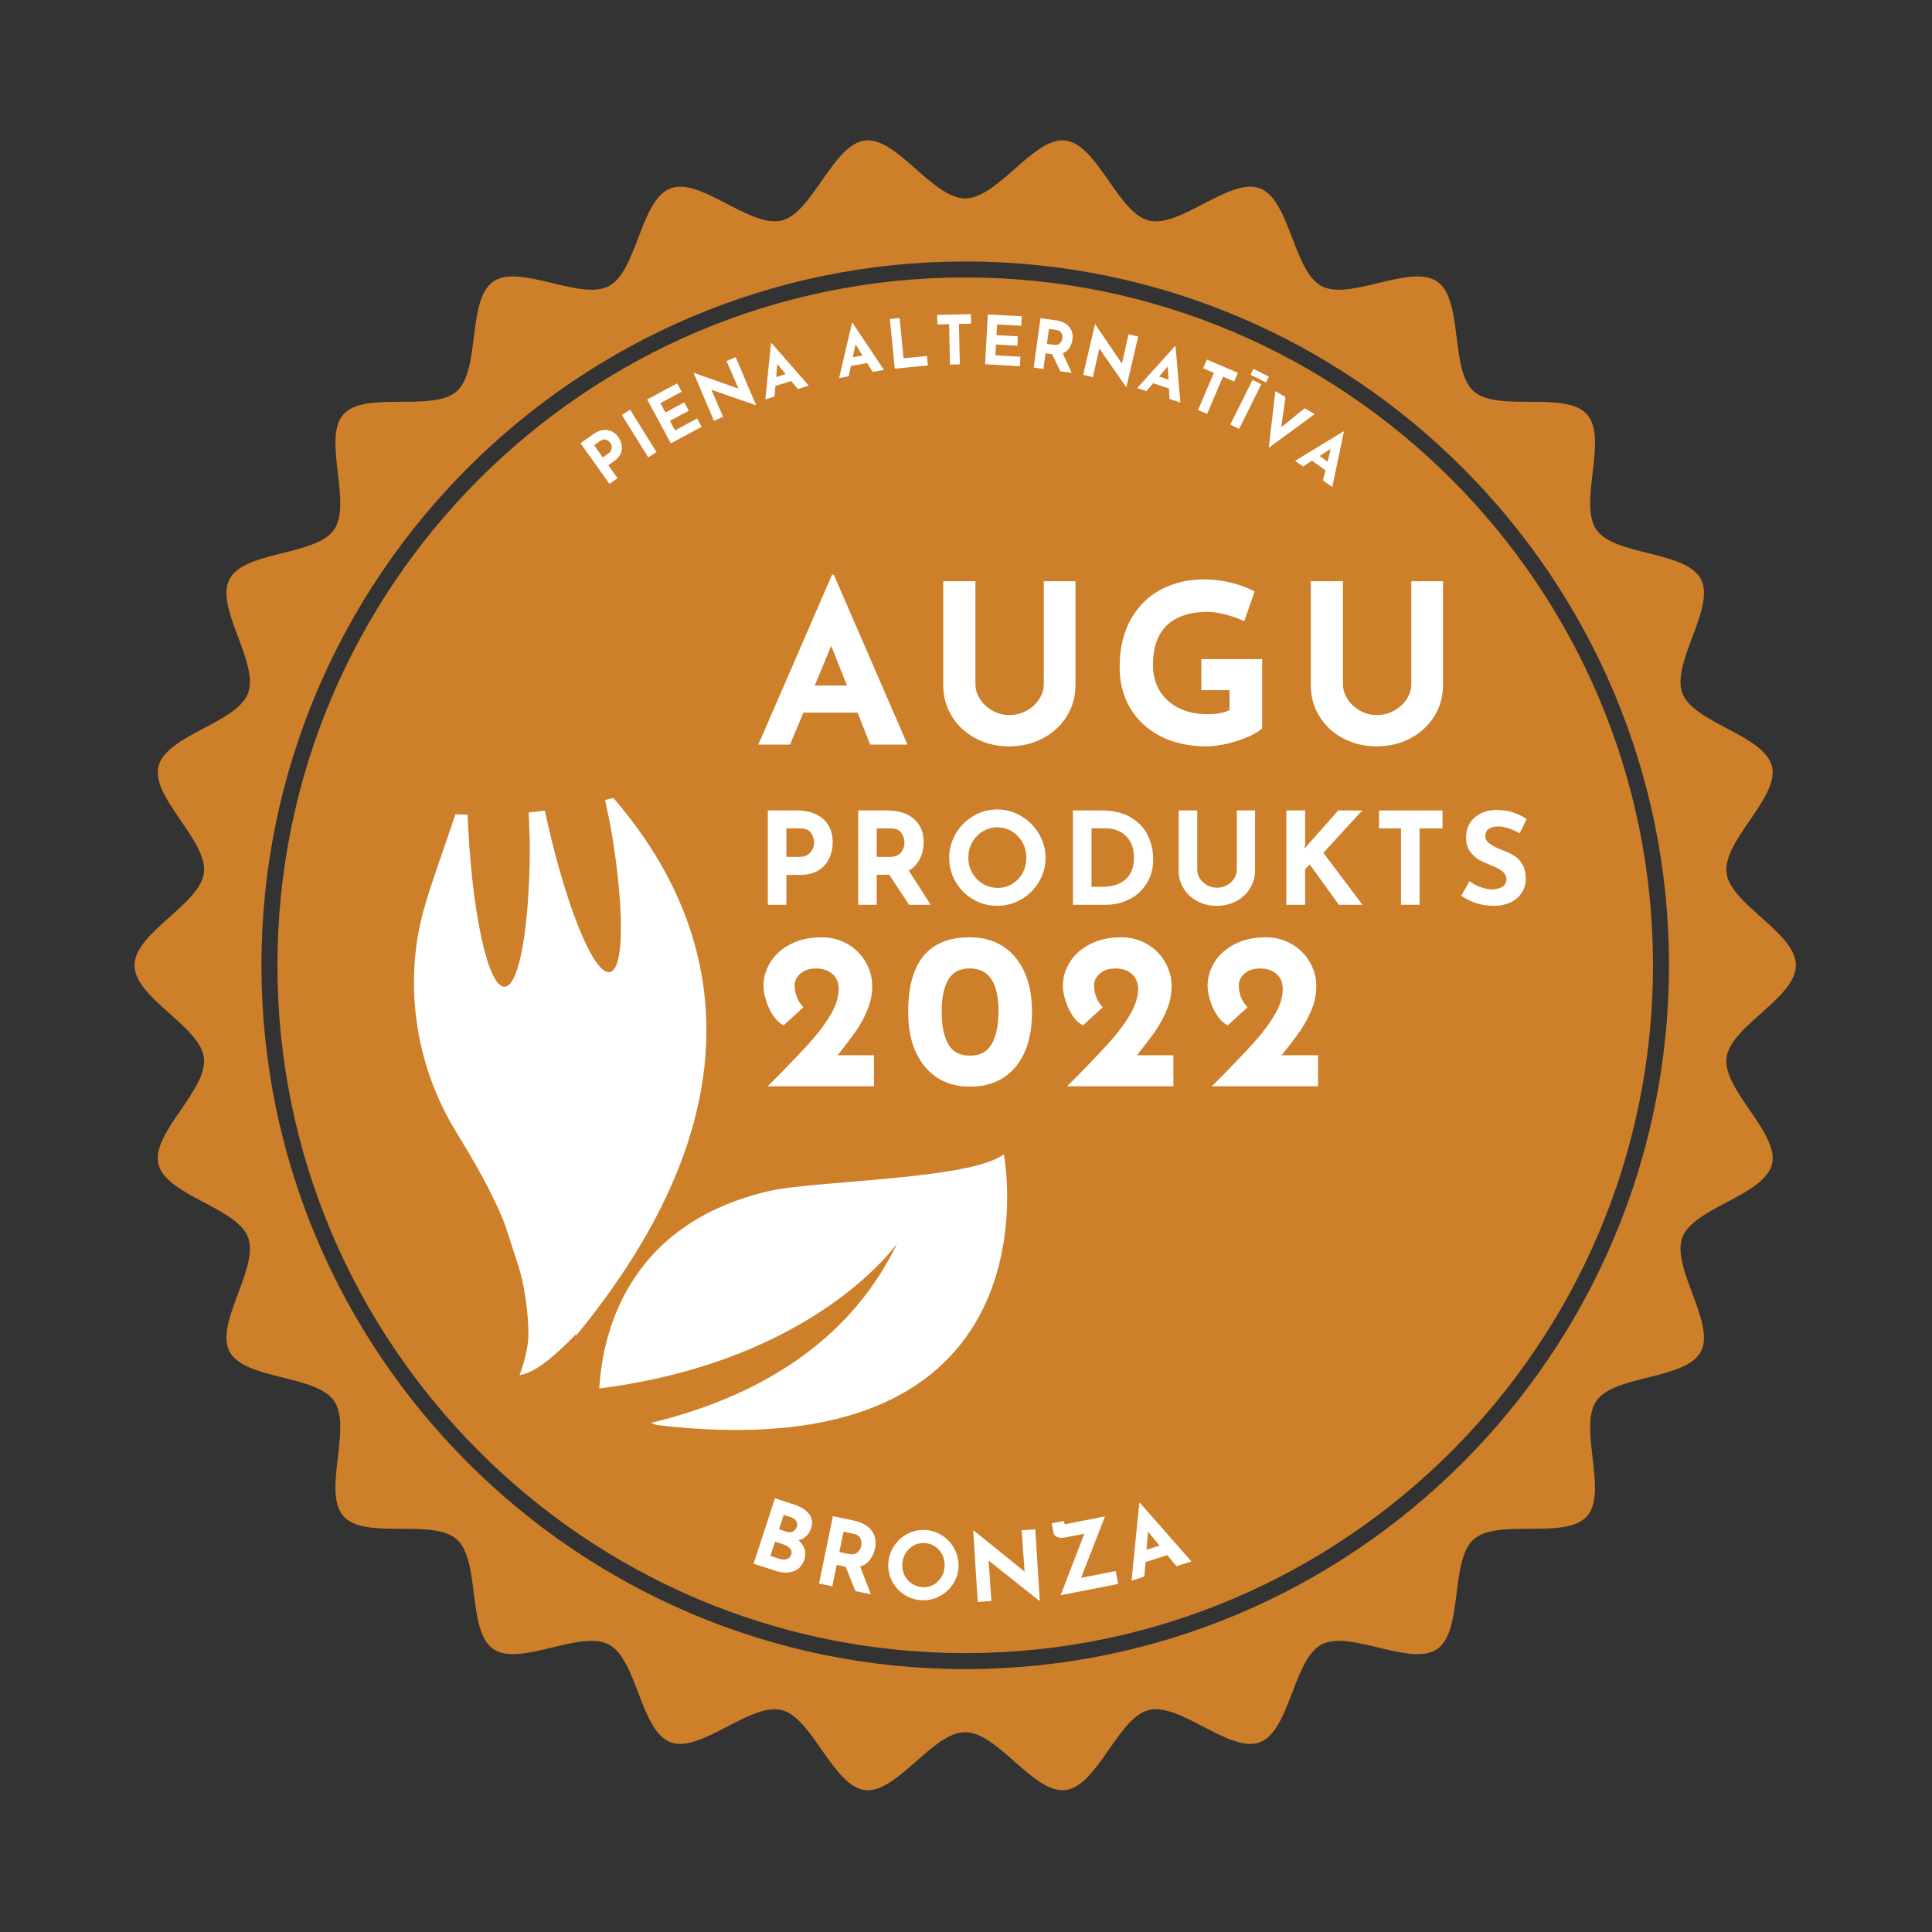 <?xml version="1.0" encoding="UTF-8"?>
<svg xmlns="http://www.w3.org/2000/svg" xmlns:xlink="http://www.w3.org/1999/xlink" width="500" zoomAndPan="magnify" viewBox="0 0 375 375" height="500" preserveAspectRatio="xMidYMid meet" version="1.0">
  <rect x="0" y="0" width="375" height="375" fill="#333333" stroke="none"/>
  <defs>
    <g></g>
    <clipPath id="da238aae86">
      <path d="M 26.105 27.238 L 348.59 27.238 L 348.59 347.488 L 26.105 347.488 Z M 26.105 27.238 " clip-rule="nonzero"></path>
    </clipPath>
    <clipPath id="a28be678b0">
      <path d="M 56.391 55.578 L 320.238 55.578 L 320.238 319.422 L 56.391 319.422 Z M 56.391 55.578 " clip-rule="nonzero"></path>
    </clipPath>
    <clipPath id="2df2bb9216">
      <path d="M 188.312 55.578 C 115.453 55.578 56.391 114.641 56.391 187.5 C 56.391 260.359 115.453 319.422 188.312 319.422 C 261.172 319.422 320.238 260.359 320.238 187.5 C 320.238 114.641 261.172 55.578 188.312 55.578 " clip-rule="nonzero"></path>
    </clipPath>
    <clipPath id="8c23cc0453">
      <path d="M 80 133 L 138 133 L 138 266 L 80 266 Z M 80 133 " clip-rule="nonzero"></path>
    </clipPath>
    <clipPath id="316c6ff2fa">
      <path d="M 92.625 133.613 L 222.703 184.016 L 179.074 296.609 L 49 246.207 Z M 92.625 133.613 " clip-rule="nonzero"></path>
    </clipPath>
    <clipPath id="ad44049fae">
      <path d="M 92.734 133.34 L 243.789 191.871 L 199.891 305.164 L 48.836 246.629 Z M 92.734 133.34 " clip-rule="nonzero"></path>
    </clipPath>
    <clipPath id="af4d45ef3f">
      <path d="M 116 224 L 196 224 L 196 278 L 116 278 Z M 116 224 " clip-rule="nonzero"></path>
    </clipPath>
    <clipPath id="7d2e4dbbc8">
      <path d="M 92.625 133.613 L 222.703 184.016 L 179.074 296.609 L 49 246.207 Z M 92.625 133.613 " clip-rule="nonzero"></path>
    </clipPath>
    <clipPath id="8d999cfeb4">
      <path d="M 92.734 133.34 L 243.789 191.871 L 199.891 305.164 L 48.836 246.629 Z M 92.734 133.34 " clip-rule="nonzero"></path>
    </clipPath>
    <clipPath id="6c1f76a3cf">
      <path d="M 97 220 L 123 220 L 123 267 L 97 267 Z M 97 220 " clip-rule="nonzero"></path>
    </clipPath>
    <clipPath id="45a2ddcb21">
      <path d="M 101.926 268.152 L 79.562 242.875 L 110.461 215.543 L 132.82 240.824 Z M 101.926 268.152 " clip-rule="nonzero"></path>
    </clipPath>
    <clipPath id="a735dbb7e1">
      <path d="M 101.926 268.152 L 79.562 242.875 L 110.461 215.543 L 132.82 240.824 Z M 101.926 268.152 " clip-rule="nonzero"></path>
    </clipPath>
    <clipPath id="de802029bd">
      <path d="M 99 187 L 127 187 L 127 236 L 99 236 Z M 99 187 " clip-rule="nonzero"></path>
    </clipPath>
    <clipPath id="7d80e4953f">
      <path d="M 119.094 236.047 L 88.191 222.477 L 104.777 184.707 L 135.68 198.277 Z M 119.094 236.047 " clip-rule="nonzero"></path>
    </clipPath>
    <clipPath id="f49696ddc8">
      <path d="M 119.094 236.047 L 88.191 222.477 L 104.777 184.707 L 135.68 198.277 Z M 119.094 236.047 " clip-rule="nonzero"></path>
    </clipPath>
    <clipPath id="f007c34bb7">
      <path d="M 83 182 L 129 182 L 129 212 L 83 212 Z M 83 182 " clip-rule="nonzero"></path>
    </clipPath>
    <clipPath id="50f4b0d877">
      <path d="M 90.465 172.637 L 129.633 182.941 L 122.188 211.23 L 83.023 200.926 Z M 90.465 172.637 " clip-rule="nonzero"></path>
    </clipPath>
    <clipPath id="5f0fcf8c51">
      <path d="M -58.664 133.402 L 129.195 182.828 L 90.457 330.066 L -97.402 280.641 Z M -58.664 133.402 " clip-rule="nonzero"></path>
    </clipPath>
    <clipPath id="c58838c8cc">
      <path d="M 90 122 L 103 122 L 103 192 L 90 192 Z M 90 122 " clip-rule="nonzero"></path>
    </clipPath>
    <clipPath id="5e0a1253db">
      <path d="M 89.508 122.691 L 102.453 122.238 L 104.887 191.281 L 91.941 191.738 Z M 89.508 122.691 " clip-rule="nonzero"></path>
    </clipPath>
    <clipPath id="2713aaf1c4">
      <path d="M 95.508 122.48 C 92.195 122.598 90.055 138.148 90.727 157.215 C 91.395 176.281 94.625 191.641 97.941 191.527 C 101.254 191.41 103.395 175.859 102.723 156.793 C 102.051 137.727 98.82 122.363 95.508 122.48 " clip-rule="nonzero"></path>
    </clipPath>
    <clipPath id="15b9aa81a7">
      <path d="M 102 121 L 121 121 L 121 189 L 102 189 Z M 102 121 " clip-rule="nonzero"></path>
    </clipPath>
    <clipPath id="505f2ac6c2">
      <path d="M 98.453 122.25 L 111.137 119.617 L 125.195 187.258 L 112.512 189.895 Z M 98.453 122.25 " clip-rule="nonzero"></path>
    </clipPath>
    <clipPath id="d12e72089f">
      <path d="M 104.332 121.031 C 101.086 121.703 101.602 137.395 105.484 156.07 C 109.363 174.75 115.141 189.348 118.387 188.672 C 121.633 187.996 121.117 172.309 117.234 153.629 C 113.355 134.949 107.578 120.355 104.332 121.031 " clip-rule="nonzero"></path>
    </clipPath>
    <clipPath id="12c7b3f2d8">
      <path d="M 69 135 L 139 135 L 139 159 L 69 159 Z M 69 135 " clip-rule="nonzero"></path>
    </clipPath>
    <clipPath id="558a2c4941">
      <path d="M 137.016 132.34 L 139.516 153.785 L 70.895 161.781 L 68.395 140.34 Z M 137.016 132.34 " clip-rule="nonzero"></path>
    </clipPath>
    <clipPath id="53f01a609c">
      <path d="M 138.246 142.883 C 137.566 137.059 121.656 134.129 102.703 136.34 C 83.754 138.547 68.945 145.059 69.621 150.879 C 70.301 156.703 86.211 159.633 105.164 157.422 C 124.113 155.215 138.922 148.703 138.246 142.883 " clip-rule="nonzero"></path>
    </clipPath>
  </defs>
  <g clip-path="url(#da238aae86)">
    <path fill="#cd7f2a" d="M 187.348 323.973 C 112.027 323.973 50.746 262.691 50.746 187.363 C 50.746 112.035 112.027 50.754 187.348 50.754 C 262.672 50.754 323.949 112.035 323.949 187.363 C 323.949 262.691 262.672 323.973 187.348 323.973 Z M 348.59 187.363 C 348.59 181.035 335.852 175.539 335.113 169.41 C 334.363 163.145 345.414 154.777 343.941 148.766 C 342.438 142.656 328.754 140.367 326.555 134.566 C 324.328 128.699 333.039 117.914 330.145 112.406 C 327.23 106.863 313.398 107.93 309.855 102.809 C 306.297 97.66 312.18 85.102 308.043 80.434 C 303.895 75.758 290.719 80.09 286.047 75.945 C 281.379 71.809 284.102 58.203 278.953 54.645 C 273.832 51.102 262.07 58.449 256.523 55.535 C 251.02 52.641 250.41 38.777 244.543 36.551 C 238.738 34.352 229.094 44.309 222.984 42.805 C 216.973 41.332 213.043 28.023 206.781 27.27 C 200.652 26.535 193.672 38.516 187.348 38.516 C 181.02 38.516 174.043 26.535 167.914 27.27 C 161.652 28.023 157.723 41.332 151.711 42.805 C 145.602 44.309 135.957 34.352 130.156 36.551 C 124.285 38.777 123.676 52.637 118.172 55.531 C 112.625 58.449 100.867 51.102 95.742 54.645 C 90.598 58.203 93.32 71.805 88.652 75.945 C 83.977 80.09 70.801 75.754 66.656 80.43 C 62.52 85.098 68.398 97.66 64.84 102.805 C 61.297 107.93 47.465 106.863 44.551 112.406 C 41.656 117.91 50.367 128.699 48.141 134.566 C 45.941 140.367 32.258 142.656 30.754 148.766 C 29.277 154.777 40.332 163.145 39.582 169.41 C 38.844 175.539 26.105 181.035 26.105 187.363 C 26.105 193.691 38.844 199.188 39.582 205.316 C 40.332 211.582 29.277 219.949 30.754 225.961 C 32.258 232.07 45.941 234.355 48.141 240.156 C 50.367 246.027 41.656 256.812 44.547 262.316 C 47.465 267.863 61.297 266.797 64.84 271.918 C 68.398 277.062 62.516 289.625 66.656 294.293 C 70.797 298.969 83.977 294.637 88.648 298.781 C 93.316 302.918 90.594 316.523 95.742 320.082 C 100.863 323.621 112.625 316.277 118.168 319.191 C 123.672 322.086 124.285 335.949 130.152 338.176 C 135.953 340.375 145.602 330.418 151.711 331.918 C 157.723 333.395 161.652 346.703 167.914 347.457 C 174.043 348.191 181.02 336.211 187.348 336.211 C 193.672 336.211 200.652 348.191 206.781 347.457 C 213.043 346.703 216.973 333.395 222.984 331.918 C 229.094 330.418 238.738 340.379 244.539 338.176 C 250.406 335.949 251.02 322.086 256.523 319.191 C 262.07 316.277 273.828 323.625 278.953 320.082 C 284.098 316.523 281.375 302.922 286.043 298.781 C 290.719 294.637 303.895 298.973 308.035 294.297 C 312.176 289.629 306.297 277.066 309.852 271.922 C 313.398 266.797 327.23 267.863 330.145 262.32 C 333.039 256.816 324.324 246.027 326.555 240.16 C 328.754 234.359 342.438 232.07 343.941 225.961 C 345.414 219.949 334.363 211.582 335.113 205.316 C 335.852 199.188 348.59 193.691 348.59 187.363 " fill-opacity="1" fill-rule="nonzero"></path>
  </g>
  <path fill="#cd7f2a" d="M 314.574 196.348 C 314.543 196.348 314.516 196.344 314.488 196.344 C 314.078 196.32 313.699 196.141 313.422 195.836 C 313.148 195.527 313.008 195.133 313.027 194.719 C 313.051 194.309 313.23 193.93 313.539 193.652 C 313.844 193.375 314.238 193.238 314.652 193.258 C 315.504 193.305 316.156 194.031 316.113 194.883 C 316.07 195.707 315.387 196.348 314.574 196.348 Z M 314.98 202.652 C 314.703 202.875 314.363 202.996 314.012 202.996 C 313.957 202.996 313.902 202.992 313.848 202.984 L 313.844 202.984 C 312.996 202.895 312.383 202.133 312.473 201.285 C 312.516 200.879 312.715 200.508 313.035 200.25 C 313.355 199.988 313.762 199.871 314.168 199.914 C 314.582 199.957 314.949 200.156 315.207 200.477 C 315.469 200.801 315.586 201.203 315.543 201.613 C 315.5 202.023 315.301 202.391 314.98 202.652 Z M 314.004 209.309 C 313.738 209.504 313.422 209.605 313.098 209.605 C 313.02 209.605 312.938 209.598 312.855 209.586 C 312.016 209.453 311.438 208.66 311.57 207.816 C 311.637 207.41 311.855 207.051 312.191 206.809 C 312.523 206.566 312.934 206.473 313.34 206.535 C 313.746 206.598 314.105 206.82 314.348 207.152 C 314.59 207.484 314.684 207.895 314.621 208.301 C 314.559 208.707 314.34 209.066 314.004 209.309 Z M 313.352 214.938 C 313.266 215.336 313.027 215.684 312.684 215.906 C 312.43 216.074 312.141 216.156 311.844 216.156 C 311.734 216.156 311.629 216.148 311.52 216.125 C 310.688 215.949 310.152 215.125 310.328 214.293 C 310.508 213.457 311.332 212.93 312.16 213.102 C 312.566 213.188 312.914 213.426 313.137 213.773 C 313.363 214.121 313.438 214.531 313.352 214.938 Z M 311.734 221.492 C 311.629 221.891 311.375 222.223 311.02 222.43 C 310.781 222.566 310.516 222.637 310.246 222.637 C 310.113 222.637 309.977 222.617 309.844 222.582 C 309.445 222.477 309.113 222.223 308.906 221.863 C 308.699 221.508 308.645 221.09 308.754 220.691 C 308.859 220.293 309.117 219.961 309.473 219.754 C 309.832 219.547 310.246 219.492 310.645 219.602 C 311.043 219.707 311.375 219.961 311.582 220.32 C 311.789 220.676 311.844 221.094 311.734 221.492 Z M 309.781 227.957 C 309.652 228.348 309.379 228.664 309.012 228.855 C 308.793 228.965 308.555 229.023 308.312 229.023 C 308.152 229.023 307.992 228.996 307.832 228.945 C 307.441 228.82 307.125 228.547 306.934 228.18 C 306.746 227.812 306.715 227.395 306.84 227.004 C 306.973 226.605 307.242 226.289 307.613 226.102 C 307.98 225.914 308.402 225.883 308.789 226.008 C 309.184 226.137 309.5 226.41 309.688 226.777 C 309.875 227.145 309.906 227.562 309.781 227.957 Z M 307.488 234.305 C 307.25 234.922 306.664 235.297 306.043 235.297 C 305.859 235.297 305.672 235.266 305.492 235.195 C 304.699 234.891 304.301 233.996 304.605 233.203 C 304.754 232.816 305.043 232.512 305.418 232.344 C 305.797 232.176 306.215 232.164 306.602 232.312 C 306.984 232.461 307.289 232.75 307.457 233.125 C 307.625 233.504 307.637 233.922 307.488 234.305 Z M 304.867 240.531 C 304.699 240.91 304.395 241.199 304.008 241.348 C 303.828 241.414 303.641 241.449 303.457 241.449 C 303.242 241.449 303.027 241.402 302.828 241.316 C 302.449 241.145 302.16 240.84 302.012 240.453 C 301.863 240.066 301.879 239.648 302.047 239.273 C 302.215 238.898 302.52 238.609 302.902 238.461 C 303.289 238.312 303.707 238.324 304.082 238.492 C 304.461 238.66 304.75 238.965 304.898 239.348 C 305.047 239.734 305.035 240.156 304.867 240.531 Z M 301.922 246.609 C 301.738 246.977 301.418 247.25 301.023 247.379 C 300.867 247.43 300.707 247.453 300.547 247.453 C 300.305 247.453 300.066 247.395 299.848 247.285 L 299.844 247.285 C 299.477 247.098 299.207 246.777 299.078 246.387 C 298.949 245.992 298.984 245.574 299.172 245.207 C 299.355 244.84 299.676 244.57 300.066 244.438 C 300.465 244.312 300.883 244.344 301.246 244.531 C 301.617 244.719 301.887 245.039 302.016 245.43 C 302.145 245.824 302.109 246.242 301.922 246.609 Z M 298.871 125.645 C 298.633 125.781 298.367 125.852 298.102 125.852 C 297.965 125.852 297.832 125.832 297.699 125.797 C 297.297 125.691 296.965 125.434 296.762 125.078 C 296.555 124.723 296.5 124.305 296.605 123.906 C 296.715 123.508 296.969 123.176 297.328 122.969 C 298.059 122.543 299.008 122.793 299.434 123.531 C 299.859 124.27 299.609 125.219 298.871 125.645 Z M 298.668 252.527 C 298.379 253.02 297.859 253.297 297.324 253.297 C 297.062 253.297 296.797 253.23 296.555 253.09 C 296.199 252.887 295.941 252.551 295.836 252.152 C 295.727 251.754 295.785 251.336 295.992 250.98 C 296.195 250.621 296.527 250.367 296.93 250.262 C 297.328 250.152 297.742 250.211 298.102 250.414 C 298.457 250.621 298.715 250.953 298.82 251.352 C 298.93 251.75 298.871 252.168 298.668 252.527 Z M 295.484 119.891 C 295.227 120.059 294.938 120.137 294.648 120.137 C 294.141 120.137 293.648 119.891 293.352 119.438 C 292.887 118.723 293.09 117.766 293.805 117.301 C 294.516 116.832 295.477 117.039 295.941 117.754 C 296.406 118.469 296.203 119.426 295.488 119.891 Z M 295.102 258.262 C 294.879 258.605 294.535 258.844 294.133 258.93 C 294.023 258.953 293.914 258.965 293.805 258.965 C 293.512 258.965 293.223 258.883 292.969 258.719 L 292.965 258.719 C 292.621 258.492 292.383 258.145 292.297 257.742 C 292.211 257.34 292.285 256.926 292.512 256.578 C 292.977 255.867 293.934 255.664 294.645 256.125 C 295.363 256.59 295.566 257.551 295.102 258.262 Z M 290.902 114.617 C 290.426 114.617 289.953 114.398 289.648 113.984 C 289.406 113.648 289.309 113.238 289.375 112.832 C 289.438 112.426 289.656 112.066 289.992 111.824 C 290.328 111.582 290.738 111.484 291.141 111.547 C 291.551 111.613 291.906 111.832 292.148 112.168 C 292.648 112.855 292.496 113.82 291.805 114.324 C 291.535 114.523 291.215 114.617 290.902 114.617 Z M 291.246 263.805 C 291.004 264.141 290.645 264.359 290.234 264.422 C 290.156 264.434 290.074 264.441 289.992 264.441 C 289.668 264.441 289.355 264.34 289.09 264.145 C 288.402 263.648 288.246 262.68 288.746 261.988 C 289.246 261.301 290.211 261.145 290.902 261.648 C 291.59 262.148 291.746 263.113 291.246 263.805 Z M 287.844 108.957 C 287.555 109.188 287.211 109.301 286.871 109.301 C 286.422 109.301 285.973 109.105 285.672 108.727 C 285.41 108.406 285.289 108.004 285.336 107.594 C 285.375 107.184 285.578 106.812 285.898 106.555 C 286.219 106.297 286.629 106.172 287.035 106.219 C 287.445 106.262 287.812 106.465 288.07 106.785 C 288.328 107.105 288.449 107.504 288.406 107.914 C 288.363 108.328 288.164 108.695 287.844 108.957 Z M 287.102 269.137 C 286.797 269.516 286.352 269.711 285.898 269.711 C 285.559 269.711 285.215 269.598 284.93 269.367 C 284.266 268.828 284.168 267.855 284.703 267.191 C 285.238 266.531 286.211 266.434 286.875 266.965 C 287.535 267.5 287.637 268.477 287.102 269.137 Z M 283.602 103.805 C 283.305 104.07 282.938 104.199 282.57 104.199 C 282.145 104.199 281.727 104.027 281.422 103.691 C 281.141 103.383 281.004 102.988 281.023 102.574 C 281.047 102.164 281.227 101.785 281.535 101.508 C 282.168 100.938 283.145 100.988 283.715 101.621 C 284.285 102.254 284.234 103.234 283.602 103.805 Z M 282.684 274.246 C 282.41 274.551 282.031 274.734 281.621 274.754 C 281.59 274.758 281.562 274.758 281.535 274.758 C 281.152 274.758 280.789 274.621 280.508 274.363 C 279.871 273.793 279.82 272.812 280.391 272.18 C 280.965 271.551 281.945 271.5 282.57 272.066 C 282.879 272.344 283.059 272.723 283.078 273.133 C 283.102 273.547 282.961 273.941 282.684 274.246 Z M 279.098 98.883 C 278.797 99.18 278.398 99.332 278.004 99.332 C 277.609 99.332 277.215 99.18 276.91 98.883 C 276.312 98.277 276.312 97.297 276.91 96.695 C 277.516 96.098 278.496 96.098 279.098 96.695 C 279.699 97.297 279.699 98.277 279.098 98.883 Z M 278.008 279.117 C 277.707 279.418 277.312 279.57 276.918 279.57 C 276.52 279.57 276.125 279.418 275.824 279.117 C 275.223 278.516 275.223 277.535 275.824 276.934 C 276.426 276.332 277.406 276.332 278.008 276.934 C 278.609 277.535 278.609 278.516 278.008 279.117 Z M 274.34 94.199 C 274.035 94.539 273.613 94.711 273.191 94.711 C 272.824 94.711 272.453 94.578 272.16 94.316 C 271.527 93.742 271.477 92.766 272.047 92.133 C 272.617 91.5 273.594 91.453 274.227 92.02 C 274.859 92.59 274.91 93.566 274.34 94.199 Z M 273.082 283.738 C 272.797 283.996 272.434 284.133 272.051 284.133 C 272.023 284.133 271.996 284.133 271.969 284.133 C 271.555 284.109 271.176 283.93 270.902 283.625 C 270.332 282.992 270.383 282.012 271.016 281.441 C 271.645 280.875 272.629 280.922 273.195 281.559 C 273.473 281.863 273.613 282.258 273.59 282.668 C 273.57 283.082 273.391 283.461 273.082 283.738 Z M 269.348 89.773 L 269.344 89.773 C 269.039 90.148 268.594 90.348 268.145 90.348 C 267.801 90.348 267.457 90.234 267.176 90.004 C 266.852 89.742 266.652 89.371 266.609 88.961 C 266.566 88.551 266.688 88.152 266.945 87.832 C 267.48 87.168 268.457 87.066 269.117 87.602 C 269.781 88.137 269.883 89.109 269.348 89.773 Z M 267.922 288.094 C 267.637 288.324 267.293 288.438 266.953 288.438 C 266.5 288.438 266.055 288.242 265.75 287.867 L 265.75 287.863 C 265.215 287.203 265.316 286.227 265.977 285.691 C 266.645 285.156 267.613 285.262 268.152 285.922 C 268.41 286.242 268.527 286.645 268.488 287.055 C 268.441 287.465 268.242 287.836 267.922 288.094 Z M 264.125 85.617 C 263.883 85.949 263.523 86.172 263.117 86.234 C 263.035 86.246 262.953 86.254 262.871 86.254 C 262.547 86.254 262.234 86.152 261.969 85.957 C 261.633 85.715 261.414 85.355 261.352 84.949 C 261.285 84.543 261.383 84.133 261.625 83.801 C 261.867 83.469 262.227 83.246 262.637 83.184 C 263.043 83.121 263.449 83.219 263.785 83.461 C 264.117 83.703 264.336 84.059 264.402 84.465 C 264.469 84.875 264.367 85.281 264.125 85.617 Z M 262.539 292.172 C 262.266 292.371 261.949 292.469 261.637 292.469 C 261.156 292.469 260.684 292.246 260.383 291.828 C 259.883 291.141 260.035 290.172 260.723 289.672 C 261.414 289.172 262.379 289.324 262.883 290.016 C 263.383 290.703 263.227 291.672 262.539 292.172 Z M 258.695 81.734 L 258.695 81.738 C 258.473 82.082 258.125 82.32 257.723 82.406 C 257.613 82.43 257.504 82.441 257.398 82.441 C 257.102 82.441 256.812 82.355 256.559 82.191 C 256.215 81.969 255.977 81.621 255.891 81.219 C 255.805 80.812 255.879 80.402 256.105 80.055 C 256.332 79.707 256.676 79.469 257.078 79.387 C 257.484 79.297 257.895 79.375 258.242 79.602 C 258.957 80.062 259.16 81.02 258.695 81.734 Z M 256.953 295.965 C 256.691 296.133 256.402 296.215 256.113 296.215 C 255.605 296.215 255.109 295.965 254.816 295.512 L 254.812 295.512 C 254.59 295.164 254.516 294.75 254.598 294.348 C 254.684 293.945 254.922 293.598 255.27 293.371 C 255.617 293.148 256.035 293.074 256.43 293.156 C 256.836 293.246 257.184 293.48 257.406 293.828 C 257.867 294.539 257.668 295.5 256.953 295.965 Z M 253.07 78.148 C 252.867 78.504 252.531 78.758 252.133 78.867 C 252 78.902 251.863 78.922 251.73 78.922 C 251.461 78.922 251.199 78.852 250.961 78.711 C 250.223 78.289 249.969 77.34 250.395 76.605 C 250.602 76.246 250.934 75.992 251.332 75.883 C 251.73 75.777 252.148 75.828 252.504 76.039 C 253.242 76.465 253.496 77.41 253.07 78.148 Z M 251.176 299.457 C 250.934 299.598 250.672 299.664 250.402 299.664 C 250.27 299.664 250.137 299.648 250 299.613 C 249.602 299.508 249.266 299.25 249.062 298.895 C 248.855 298.535 248.801 298.121 248.91 297.723 C 249.016 297.32 249.27 296.988 249.629 296.781 C 249.984 296.578 250.398 296.523 250.797 296.629 C 251.199 296.734 251.531 296.992 251.738 297.348 C 252.164 298.086 251.91 299.031 251.176 299.457 Z M 247.266 74.855 L 247.266 74.859 C 246.992 75.391 246.449 75.699 245.887 75.699 C 245.652 75.699 245.41 75.645 245.188 75.531 C 244.43 75.145 244.125 74.215 244.512 73.457 C 244.898 72.699 245.832 72.391 246.59 72.781 C 247.348 73.168 247.652 74.098 247.266 74.855 Z M 245.988 301.746 C 245.859 302.137 245.586 302.457 245.219 302.645 C 244.996 302.758 244.758 302.812 244.52 302.812 C 244.359 302.812 244.195 302.789 244.039 302.738 C 243.648 302.609 243.328 302.336 243.145 301.969 C 242.754 301.211 243.059 300.281 243.816 299.891 C 244.184 299.707 244.602 299.672 244.996 299.801 C 245.387 299.926 245.707 300.199 245.895 300.566 C 246.082 300.934 246.113 301.352 245.988 301.746 Z M 241.293 71.879 C 241.125 72.254 240.824 72.539 240.438 72.688 C 240.258 72.758 240.07 72.793 239.883 72.793 C 239.668 72.793 239.457 72.75 239.258 72.656 C 238.879 72.492 238.59 72.188 238.441 71.801 C 238.293 71.414 238.305 70.996 238.473 70.617 C 238.641 70.242 238.945 69.953 239.332 69.805 C 239.715 69.656 240.137 69.668 240.512 69.836 C 240.891 70.004 241.18 70.309 241.328 70.691 C 241.477 71.078 241.461 71.5 241.293 71.879 Z M 239.105 305.516 C 238.902 305.605 238.691 305.648 238.48 305.648 C 237.891 305.648 237.324 305.309 237.066 304.734 C 236.723 303.953 237.074 303.039 237.852 302.695 C 238.629 302.352 239.543 302.699 239.891 303.477 C 240.234 304.254 239.883 305.168 239.105 305.516 Z M 235.176 69.207 L 235.176 69.211 C 235.027 69.598 234.738 69.902 234.363 70.07 C 234.16 70.156 233.949 70.203 233.734 70.203 C 233.551 70.203 233.363 70.168 233.18 70.098 C 232.797 69.949 232.492 69.66 232.324 69.285 C 232.156 68.906 232.145 68.484 232.293 68.102 C 232.441 67.719 232.727 67.414 233.105 67.246 C 233.48 67.078 233.902 67.066 234.289 67.215 C 235.082 67.52 235.484 68.414 235.176 69.207 Z M 233.711 307.25 C 233.543 307.625 233.238 307.914 232.852 308.062 C 232.672 308.133 232.488 308.168 232.301 308.168 C 232.086 308.168 231.871 308.121 231.672 308.031 C 231.293 307.863 231.004 307.559 230.859 307.176 C 230.555 306.379 230.953 305.484 231.746 305.18 C 232.539 304.871 233.438 305.273 233.742 306.066 C 233.887 306.453 233.879 306.871 233.711 307.25 Z M 228.93 66.871 C 228.801 67.262 228.527 67.582 228.16 67.766 C 227.941 67.879 227.703 67.938 227.461 67.938 C 227.301 67.938 227.137 67.91 226.98 67.859 C 226.59 67.73 226.27 67.461 226.082 67.094 C 225.895 66.727 225.863 66.305 225.988 65.914 C 226.254 65.105 227.129 64.66 227.934 64.922 C 228.328 65.051 228.648 65.324 228.836 65.691 C 229.023 66.059 229.055 66.477 228.93 66.871 Z M 227.375 309.512 C 227.184 309.879 226.867 310.152 226.473 310.281 C 226.316 310.332 226.156 310.355 225.992 310.355 C 225.754 310.355 225.516 310.301 225.297 310.188 C 224.926 310 224.656 309.68 224.527 309.289 C 224.398 308.895 224.434 308.477 224.621 308.109 C 224.809 307.742 225.125 307.469 225.52 307.34 C 226.336 307.082 227.203 307.523 227.465 308.332 C 227.594 308.727 227.562 309.145 227.375 309.512 Z M 222.566 64.859 C 222.457 65.258 222.203 65.586 221.848 65.793 C 221.609 65.93 221.348 66 221.078 66 C 220.941 66 220.809 65.984 220.676 65.949 C 220.277 65.844 219.941 65.586 219.738 65.23 C 219.531 64.871 219.477 64.457 219.582 64.059 C 219.688 63.66 219.941 63.328 220.301 63.121 C 220.66 62.914 221.078 62.859 221.473 62.965 C 221.871 63.07 222.207 63.328 222.41 63.684 C 222.617 64.043 222.672 64.461 222.566 64.859 Z M 220.926 311.438 C 220.719 311.797 220.387 312.055 219.988 312.16 C 219.852 312.195 219.719 312.211 219.59 312.211 C 218.906 312.211 218.281 311.758 218.098 311.066 L 218.094 311.062 C 217.875 310.242 218.367 309.398 219.188 309.176 C 220.008 308.945 220.859 309.445 221.078 310.266 C 221.188 310.664 221.133 311.082 220.926 311.438 Z M 216.105 63.18 C 216.023 63.586 215.785 63.93 215.438 64.156 C 215.184 64.32 214.895 64.406 214.602 64.406 C 214.492 64.406 214.383 64.395 214.273 64.371 C 213.441 64.195 212.91 63.375 213.086 62.539 C 213.168 62.137 213.406 61.789 213.754 61.566 C 214.098 61.34 214.508 61.266 214.918 61.352 C 215.75 61.527 216.281 62.348 216.105 63.18 Z M 213.414 313.695 C 213.305 313.719 213.199 313.73 213.09 313.73 C 212.375 313.73 211.73 313.23 211.578 312.504 C 211.496 312.102 211.57 311.688 211.797 311.344 C 212.02 311 212.367 310.762 212.77 310.676 C 213.164 310.59 213.582 310.664 213.934 310.891 C 214.281 311.113 214.516 311.461 214.602 311.863 C 214.777 312.695 214.246 313.516 213.414 313.695 Z M 208.043 63.148 C 207.965 63.148 207.883 63.145 207.801 63.133 C 206.957 63 206.383 62.203 206.516 61.363 C 206.648 60.523 207.438 59.949 208.281 60.078 C 208.691 60.145 209.051 60.363 209.293 60.699 C 209.535 61.031 209.633 61.438 209.57 61.848 C 209.449 62.605 208.789 63.148 208.043 63.148 Z M 207.773 314.27 C 207.531 314.602 207.172 314.824 206.766 314.887 C 206.684 314.898 206.602 314.906 206.523 314.906 C 205.777 314.906 205.117 314.363 204.996 313.602 C 204.867 312.762 205.441 311.969 206.281 311.836 C 206.688 311.777 207.098 311.871 207.434 312.113 C 207.766 312.355 207.984 312.715 208.047 313.121 C 208.113 313.527 208.016 313.934 207.773 314.27 Z M 202.969 60.855 C 202.887 61.648 202.211 62.242 201.434 62.242 C 201.379 62.242 201.328 62.238 201.273 62.23 C 200.426 62.141 199.809 61.379 199.898 60.531 C 199.988 59.688 200.738 59.07 201.594 59.156 C 202.441 59.246 203.059 60.008 202.969 60.855 Z M 201.105 315.164 C 200.844 315.484 200.477 315.684 200.066 315.73 C 200.012 315.734 199.957 315.738 199.902 315.738 C 199.547 315.738 199.207 315.617 198.93 315.391 C 198.609 315.133 198.41 314.766 198.367 314.355 C 198.324 313.945 198.441 313.543 198.703 313.223 C 198.961 312.898 199.332 312.699 199.742 312.656 C 200.148 312.613 200.555 312.73 200.875 312.992 C 201.195 313.25 201.395 313.621 201.438 314.031 C 201.48 314.441 201.363 314.844 201.105 315.164 Z M 195.82 61.277 C 195.531 61.535 195.168 61.676 194.789 61.676 C 194.762 61.676 194.73 61.676 194.703 61.672 C 194.293 61.652 193.914 61.469 193.637 61.164 C 193.359 60.855 193.219 60.461 193.242 60.047 C 193.266 59.637 193.445 59.258 193.754 58.984 C 194.059 58.707 194.457 58.562 194.867 58.586 C 195.277 58.609 195.656 58.793 195.934 59.098 C 196.211 59.406 196.352 59.801 196.328 60.215 C 196.305 60.625 196.125 61.004 195.82 61.277 Z M 194.398 315.711 C 194.121 316.016 193.742 316.195 193.328 316.219 C 193.301 316.219 193.273 316.223 193.246 316.223 C 192.863 316.223 192.5 316.082 192.215 315.824 C 191.91 315.547 191.727 315.168 191.707 314.758 L 191.707 314.754 C 191.664 313.906 192.316 313.18 193.168 313.133 C 193.574 313.117 193.977 313.25 194.281 313.531 C 194.586 313.805 194.77 314.184 194.789 314.594 C 194.812 315.008 194.672 315.402 194.398 315.711 Z M 188.117 61.461 C 187.266 61.461 186.574 60.77 186.574 59.918 C 186.574 59.066 187.266 58.371 188.117 58.371 C 188.969 58.371 189.66 59.066 189.66 59.918 C 189.66 60.77 188.969 61.461 188.117 61.461 Z M 186.578 316.355 C 185.727 316.355 185.035 315.66 185.035 314.809 C 185.035 313.961 185.727 313.266 186.578 313.266 C 187.43 313.266 188.121 313.961 188.121 314.809 C 188.121 315.66 187.43 316.355 186.578 316.355 Z M 182.988 59.973 C 183.008 60.383 182.871 60.777 182.594 61.082 C 182.316 61.391 181.938 61.57 181.527 61.594 C 181.5 61.594 181.473 61.594 181.445 61.594 C 181.062 61.594 180.699 61.457 180.41 61.199 C 180.105 60.922 179.926 60.543 179.902 60.129 C 179.883 59.719 180.02 59.324 180.297 59.016 C 180.574 58.711 180.953 58.531 181.363 58.508 C 181.785 58.496 182.172 58.629 182.48 58.902 C 182.785 59.18 182.965 59.559 182.988 59.969 C 182.988 59.969 182.988 59.973 182.988 59.973 Z M 179.91 316.141 C 179.883 316.141 179.855 316.141 179.832 316.137 C 178.977 316.094 178.324 315.363 178.367 314.516 C 178.391 314.102 178.57 313.723 178.875 313.449 C 179.184 313.172 179.562 313.023 179.992 313.055 C 180.84 313.098 181.496 313.828 181.453 314.676 C 181.406 315.5 180.723 316.141 179.91 316.141 Z M 174.953 62.07 C 174.898 62.074 174.844 62.078 174.789 62.078 C 174.434 62.078 174.098 61.957 173.82 61.734 C 173.496 61.473 173.297 61.105 173.254 60.695 C 173.211 60.285 173.332 59.883 173.59 59.562 C 173.852 59.242 174.219 59.043 174.629 58.996 C 175.035 58.949 175.441 59.07 175.762 59.332 C 176.082 59.594 176.285 59.961 176.328 60.371 C 176.414 61.219 175.797 61.98 174.953 62.07 Z M 174.23 315.234 C 173.953 315.457 173.617 315.574 173.266 315.574 C 173.211 315.574 173.156 315.574 173.098 315.566 C 172.691 315.523 172.32 315.324 172.062 315.004 C 171.801 314.684 171.684 314.281 171.723 313.871 L 171.727 313.871 C 171.77 313.461 171.969 313.09 172.293 312.828 C 172.613 312.57 173.016 312.449 173.426 312.496 C 173.832 312.539 174.203 312.738 174.461 313.059 C 174.723 313.379 174.84 313.781 174.797 314.191 C 174.754 314.605 174.551 314.973 174.23 315.234 Z M 169.422 62.273 C 169.18 62.605 168.82 62.828 168.414 62.891 C 168.332 62.902 168.25 62.91 168.172 62.91 C 167.426 62.91 166.766 62.367 166.645 61.605 C 166.582 61.199 166.68 60.789 166.922 60.457 C 167.164 60.121 167.523 59.902 167.93 59.84 C 168.773 59.707 169.562 60.281 169.695 61.121 C 169.762 61.531 169.664 61.938 169.422 62.273 Z M 166.652 314.664 C 166.574 314.664 166.492 314.66 166.41 314.648 C 165.57 314.512 164.992 313.719 165.125 312.883 L 165.125 312.879 C 165.258 312.039 166.051 311.469 166.895 311.598 C 167.734 311.73 168.312 312.523 168.176 313.363 C 168.059 314.121 167.398 314.664 166.652 314.664 Z M 161.926 64.051 C 161.816 64.074 161.711 64.086 161.602 64.086 C 160.891 64.086 160.25 63.586 160.094 62.863 C 159.918 62.031 160.449 61.207 161.281 61.031 C 162.109 60.852 162.938 61.387 163.113 62.219 C 163.293 63.051 162.758 63.875 161.926 64.051 Z M 161.609 312.188 C 161.523 312.594 161.285 312.938 160.938 313.164 C 160.684 313.324 160.398 313.41 160.102 313.41 C 159.992 313.41 159.883 313.398 159.777 313.375 C 159.375 313.289 159.027 313.055 158.805 312.707 C 158.578 312.363 158.504 311.949 158.59 311.547 L 158.59 311.543 C 158.766 310.711 159.586 310.18 160.418 310.355 C 161.254 310.535 161.785 311.355 161.609 312.188 Z M 156.445 64.832 C 156.238 65.188 155.906 65.445 155.508 65.551 C 155.375 65.586 155.238 65.605 155.109 65.605 C 154.426 65.605 153.801 65.148 153.613 64.461 C 153.395 63.637 153.887 62.789 154.707 62.566 C 155.105 62.461 155.523 62.516 155.879 62.723 C 156.234 62.93 156.492 63.262 156.598 63.66 C 156.707 64.059 156.648 64.473 156.445 64.832 Z M 155.113 310.668 C 155.004 311.066 154.75 311.398 154.391 311.605 C 154.156 311.742 153.891 311.812 153.625 311.812 C 153.488 311.812 153.355 311.797 153.219 311.758 C 152.824 311.656 152.492 311.398 152.285 311.043 C 152.078 310.684 152.023 310.27 152.129 309.871 L 152.129 309.867 C 152.352 309.047 153.203 308.555 154.023 308.777 C 154.844 309 155.332 309.848 155.113 310.668 Z M 150.074 66.617 C 149.887 66.984 149.566 67.258 149.176 67.387 C 149.02 67.438 148.855 67.461 148.695 67.461 C 148.457 67.461 148.219 67.406 147.996 67.293 C 147.629 67.105 147.355 66.785 147.23 66.391 C 146.969 65.586 147.41 64.711 148.219 64.445 C 149.031 64.18 149.902 64.629 150.168 65.438 C 150.293 65.832 150.262 66.25 150.074 66.617 Z M 148.703 308.812 C 148.578 309.203 148.305 309.523 147.938 309.711 C 147.715 309.824 147.477 309.883 147.238 309.883 C 147.078 309.883 146.914 309.855 146.758 309.805 C 145.949 309.539 145.504 308.668 145.766 307.859 L 145.766 307.855 C 146.031 307.051 146.902 306.602 147.711 306.867 C 148.523 307.129 148.969 308.004 148.703 308.812 Z M 143.809 68.73 C 143.641 69.109 143.336 69.398 142.949 69.547 C 142.77 69.617 142.582 69.652 142.395 69.652 C 142.184 69.652 141.969 69.605 141.766 69.516 C 141.391 69.348 141.102 69.047 140.953 68.656 C 140.805 68.273 140.816 67.855 140.984 67.477 C 141.152 67.098 141.457 66.812 141.844 66.664 C 142.227 66.516 142.645 66.527 143.023 66.695 C 143.398 66.863 143.688 67.168 143.836 67.551 C 143.984 67.934 143.977 68.355 143.809 68.73 Z M 142.402 306.621 C 142.164 307.234 141.578 307.613 140.957 307.613 C 140.773 307.613 140.586 307.582 140.406 307.512 C 139.609 307.203 139.211 306.312 139.516 305.516 C 139.82 304.723 140.719 304.32 141.512 304.629 C 142.309 304.934 142.707 305.828 142.402 306.621 Z M 137.656 71.172 C 137.512 71.559 137.223 71.863 136.844 72.031 C 136.645 72.121 136.43 72.168 136.219 72.168 C 136.031 72.168 135.844 72.133 135.664 72.062 C 135.277 71.918 134.973 71.629 134.805 71.25 C 134.637 70.875 134.625 70.453 134.773 70.07 C 134.922 69.68 135.211 69.379 135.59 69.211 C 135.965 69.043 136.383 69.031 136.77 69.18 C 137.152 69.328 137.461 69.617 137.629 69.996 C 137.793 70.371 137.805 70.789 137.656 71.172 Z M 136.223 304.105 C 136.055 304.484 135.75 304.773 135.363 304.922 C 135.184 304.992 134.996 305.023 134.809 305.023 C 134.598 305.023 134.383 304.98 134.184 304.891 C 133.805 304.723 133.516 304.418 133.367 304.031 C 133.223 303.648 133.23 303.227 133.398 302.852 C 133.566 302.473 133.871 302.184 134.258 302.035 C 134.645 301.891 135.066 301.902 135.441 302.07 C 136.219 302.414 136.566 303.328 136.223 304.105 Z M 130.879 74.832 C 130.656 74.949 130.414 75 130.18 75 C 129.617 75 129.074 74.695 128.801 74.16 C 128.613 73.793 128.582 73.371 128.707 72.98 C 128.836 72.586 129.109 72.27 129.477 72.082 C 129.844 71.895 130.262 71.863 130.656 71.988 C 131.047 72.117 131.367 72.391 131.555 72.758 C 131.938 73.516 131.637 74.445 130.879 74.832 Z M 130.184 301.273 C 129.992 301.641 129.672 301.91 129.281 302.039 C 129.125 302.09 128.965 302.113 128.805 302.113 C 128.562 302.113 128.324 302.059 128.102 301.945 C 127.738 301.758 127.465 301.441 127.336 301.047 C 127.207 300.656 127.242 300.234 127.43 299.867 C 127.617 299.5 127.938 299.227 128.332 299.102 C 128.723 298.969 129.141 299.008 129.508 299.195 C 129.875 299.379 130.148 299.699 130.273 300.094 C 130.402 300.484 130.371 300.902 130.184 301.273 Z M 125.066 77.941 C 124.824 78.082 124.559 78.148 124.297 78.148 C 123.762 78.148 123.242 77.875 122.957 77.379 C 122.75 77.023 122.695 76.605 122.801 76.207 C 122.91 75.805 123.164 75.473 123.523 75.27 C 124.258 74.844 125.207 75.098 125.633 75.832 C 126.055 76.57 125.805 77.516 125.066 77.941 Z M 124.301 298.125 C 124.012 298.621 123.492 298.895 122.957 298.895 C 122.695 298.895 122.434 298.828 122.191 298.691 C 121.453 298.262 121.199 297.316 121.625 296.578 C 121.832 296.223 122.164 295.965 122.562 295.859 C 122.957 295.754 123.379 295.809 123.734 296.016 C 124.09 296.219 124.348 296.551 124.453 296.953 C 124.559 297.352 124.504 297.766 124.301 298.125 Z M 119.426 81.355 C 119.168 81.52 118.875 81.602 118.586 81.602 C 118.082 81.602 117.586 81.355 117.289 80.902 C 116.824 80.184 117.031 79.227 117.742 78.762 C 118.457 78.297 119.418 78.504 119.879 79.219 L 119.883 79.219 C 120.344 79.93 120.141 80.891 119.426 81.355 Z M 118.59 294.672 C 118.363 295.016 118.02 295.254 117.617 295.34 C 117.508 295.363 117.398 295.375 117.289 295.375 C 116.996 295.375 116.707 295.289 116.453 295.125 C 116.109 294.902 115.871 294.555 115.785 294.152 C 115.699 293.75 115.773 293.336 115.996 292.992 C 116.223 292.645 116.57 292.406 116.973 292.32 C 117.379 292.23 117.789 292.309 118.137 292.535 C 118.48 292.758 118.719 293.105 118.805 293.508 C 118.891 293.914 118.812 294.328 118.59 294.672 Z M 113.973 85.055 C 113.695 85.25 113.379 85.348 113.066 85.348 C 112.586 85.348 112.113 85.125 111.812 84.711 C 111.57 84.379 111.473 83.969 111.539 83.562 C 111.602 83.152 111.82 82.797 112.156 82.555 C 112.848 82.051 113.812 82.211 114.312 82.895 C 114.555 83.23 114.652 83.637 114.59 84.047 C 114.523 84.453 114.305 84.809 113.973 85.055 Z M 113.066 290.926 C 112.766 291.34 112.293 291.562 111.816 291.562 C 111.504 291.562 111.188 291.465 110.914 291.27 C 110.223 290.766 110.07 289.797 110.57 289.109 C 111.07 288.422 112.035 288.27 112.727 288.766 C 113.059 289.012 113.281 289.367 113.344 289.777 C 113.406 290.184 113.309 290.594 113.066 290.926 Z M 108.719 89.035 C 108.434 89.266 108.09 89.379 107.746 89.379 C 107.297 89.379 106.852 89.184 106.547 88.805 C 106.008 88.145 106.109 87.172 106.773 86.633 C 107.434 86.098 108.41 86.199 108.945 86.863 C 109.48 87.523 109.379 88.496 108.719 89.035 Z M 107.75 286.895 C 107.445 287.273 107 287.469 106.547 287.469 C 106.207 287.469 105.863 287.355 105.578 287.125 C 104.914 286.586 104.812 285.613 105.352 284.953 C 105.609 284.633 105.98 284.43 106.391 284.387 C 106.797 284.34 107.203 284.465 107.523 284.727 C 108.184 285.262 108.285 286.234 107.75 286.895 Z M 103.68 93.285 C 103.383 93.551 103.016 93.68 102.645 93.68 C 102.223 93.68 101.805 93.508 101.496 93.172 C 100.93 92.535 100.98 91.559 101.613 90.988 C 102.246 90.418 103.227 90.469 103.793 91.102 C 104.363 91.738 104.312 92.715 103.68 93.285 Z M 102.648 282.594 C 102.375 282.902 101.996 283.082 101.582 283.102 C 101.555 283.102 101.527 283.105 101.5 283.105 C 101.117 283.105 100.754 282.965 100.469 282.707 C 100.164 282.434 99.98 282.055 99.961 281.641 C 99.938 281.23 100.078 280.832 100.355 280.527 C 100.629 280.219 101.008 280.039 101.422 280.02 C 101.82 279.996 102.23 280.133 102.535 280.414 C 103.168 280.98 103.219 281.961 102.648 282.594 Z M 98.871 97.793 C 98.578 98.082 98.191 98.246 97.781 98.246 L 97.777 98.246 C 97.367 98.246 96.977 98.082 96.688 97.793 C 96.086 97.191 96.086 96.211 96.688 95.609 C 96.977 95.316 97.367 95.156 97.777 95.156 L 97.781 95.156 C 98.191 95.156 98.578 95.316 98.871 95.609 C 99.16 95.902 99.324 96.289 99.324 96.703 C 99.324 97.113 99.16 97.5 98.871 97.793 Z M 97.781 278.027 C 97.492 278.32 97.105 278.48 96.691 278.48 C 96.277 278.48 95.891 278.32 95.598 278.027 C 95.309 277.738 95.145 277.352 95.145 276.938 C 95.145 276.527 95.305 276.137 95.598 275.848 C 95.891 275.555 96.277 275.395 96.691 275.395 C 97.105 275.395 97.492 275.555 97.785 275.848 C 98.074 276.137 98.234 276.523 98.234 276.938 C 98.234 277.352 98.074 277.738 97.781 278.027 Z M 94.305 102.547 C 94 102.887 93.578 103.055 93.156 103.055 C 92.785 103.055 92.418 102.926 92.121 102.66 C 91.492 102.09 91.438 101.113 92.008 100.48 C 92.578 99.848 93.559 99.793 94.191 100.363 C 94.496 100.641 94.68 101.02 94.699 101.434 C 94.719 101.844 94.582 102.238 94.305 102.547 Z M 93.16 273.219 C 92.875 273.477 92.512 273.617 92.129 273.617 C 92.102 273.617 92.074 273.613 92.047 273.613 C 91.633 273.59 91.254 273.41 90.98 273.102 C 90.703 272.797 90.562 272.402 90.586 271.988 C 90.605 271.578 90.789 271.199 91.094 270.922 C 91.723 270.352 92.703 270.402 93.273 271.035 C 93.844 271.668 93.793 272.648 93.16 273.219 Z M 89.992 107.531 C 89.688 107.91 89.242 108.105 88.793 108.105 C 88.449 108.105 88.105 107.992 87.82 107.762 C 87.16 107.227 87.059 106.25 87.594 105.59 C 87.852 105.27 88.223 105.066 88.633 105.023 C 89.039 104.98 89.445 105.102 89.766 105.359 C 90.426 105.895 90.527 106.871 89.992 107.531 Z M 88.797 268.168 C 88.52 268.395 88.18 268.516 87.828 268.516 C 87.773 268.516 87.719 268.512 87.664 268.508 C 87.254 268.465 86.883 268.262 86.625 267.941 C 86.09 267.281 86.191 266.309 86.852 265.77 L 86.855 265.77 C 87.516 265.23 88.488 265.336 89.023 265.996 C 89.559 266.66 89.457 267.633 88.797 268.168 Z M 85.949 112.738 C 85.707 113.07 85.348 113.289 84.941 113.355 C 84.859 113.367 84.777 113.375 84.695 113.375 C 84.371 113.375 84.059 113.273 83.793 113.078 C 83.457 112.836 83.238 112.477 83.176 112.07 C 83.109 111.664 83.207 111.254 83.449 110.922 C 83.691 110.59 84.051 110.367 84.457 110.305 C 84.871 110.238 85.273 110.336 85.605 110.578 C 85.941 110.82 86.16 111.18 86.227 111.586 C 86.289 111.996 86.191 112.402 85.949 112.738 Z M 84.703 262.902 C 84.43 263.102 84.113 263.195 83.797 263.195 C 83.32 263.195 82.848 262.977 82.547 262.559 C 82.047 261.871 82.199 260.902 82.887 260.402 C 83.574 259.898 84.543 260.055 85.043 260.742 C 85.543 261.434 85.391 262.402 84.703 262.902 Z M 81.207 118.816 C 81.102 118.84 80.992 118.852 80.883 118.852 C 80.59 118.852 80.297 118.766 80.047 118.598 C 79.699 118.375 79.461 118.031 79.375 117.625 C 79.289 117.223 79.367 116.809 79.594 116.465 C 79.816 116.117 80.164 115.879 80.566 115.793 C 80.973 115.703 81.383 115.785 81.73 116.008 C 82.074 116.234 82.312 116.582 82.398 116.984 C 82.484 117.387 82.406 117.801 82.18 118.148 C 81.957 118.492 81.613 118.73 81.207 118.816 Z M 81.559 256.453 C 81.473 256.855 81.234 257.203 80.891 257.426 C 80.633 257.594 80.34 257.676 80.051 257.676 C 79.547 257.676 79.051 257.43 78.754 256.973 C 78.289 256.258 78.492 255.297 79.207 254.836 C 79.555 254.609 79.969 254.535 80.371 254.617 C 80.773 254.707 81.121 254.945 81.344 255.289 C 81.57 255.637 81.645 256.051 81.559 256.453 Z M 77.363 124.52 C 77.102 124.52 76.836 124.453 76.594 124.309 C 76.238 124.105 75.98 123.77 75.875 123.375 C 75.77 122.977 75.824 122.559 76.031 122.199 C 76.234 121.844 76.57 121.59 76.969 121.48 C 77.367 121.375 77.781 121.426 78.137 121.637 C 78.496 121.84 78.75 122.176 78.859 122.574 C 78.965 122.973 78.91 123.391 78.703 123.746 C 78.418 124.238 77.898 124.52 77.363 124.52 Z M 77.367 251.758 C 77.133 251.895 76.867 251.965 76.602 251.965 C 76.465 251.965 76.332 251.949 76.199 251.91 C 75.801 251.805 75.465 251.551 75.262 251.191 C 75.055 250.836 75 250.418 75.105 250.02 C 75.215 249.621 75.469 249.289 75.828 249.082 C 76.566 248.66 77.508 248.914 77.934 249.648 C 78.359 250.387 78.105 251.332 77.367 251.758 Z M 74.918 245.016 C 74.789 245.406 74.52 245.727 74.148 245.914 C 73.93 246.027 73.691 246.082 73.453 246.082 C 73.293 246.082 73.133 246.059 72.973 246.008 C 72.582 245.879 72.262 245.605 72.074 245.238 C 71.887 244.871 71.852 244.453 71.98 244.059 C 72.109 243.668 72.383 243.348 72.75 243.16 C 73.508 242.773 74.438 243.078 74.824 243.836 C 75.012 244.203 75.047 244.621 74.918 245.016 Z M 71.242 239.91 C 71.039 240 70.824 240.043 70.613 240.043 C 70.023 240.043 69.457 239.699 69.203 239.125 C 69.035 238.75 69.023 238.328 69.172 237.941 C 69.32 237.559 69.609 237.254 69.984 237.086 C 70.762 236.738 71.68 237.094 72.023 237.871 C 72.191 238.246 72.203 238.664 72.055 239.051 C 71.906 239.438 71.617 239.742 71.242 239.91 Z M 68.102 233.859 C 67.477 233.859 66.891 233.484 66.656 232.871 C 66.352 232.078 66.75 231.18 67.543 230.875 L 67.547 230.875 C 68.34 230.566 69.234 230.973 69.539 231.766 C 69.844 232.559 69.445 233.453 68.652 233.762 C 68.469 233.828 68.281 233.859 68.102 233.859 Z M 65.906 227.562 C 65.668 227.562 65.43 227.504 65.207 227.391 C 64.84 227.203 64.566 226.887 64.438 226.492 C 64.312 226.098 64.344 225.68 64.535 225.312 C 64.719 224.945 65.039 224.672 65.43 224.547 C 65.824 224.418 66.242 224.449 66.609 224.641 C 66.977 224.828 67.25 225.145 67.379 225.539 C 67.641 226.348 67.195 227.219 66.387 227.484 C 66.23 227.535 66.066 227.559 65.906 227.562 Z M 62.559 220.004 C 62.34 219.184 62.828 218.336 63.652 218.113 C 64.477 217.898 65.324 218.383 65.543 219.207 C 65.762 220.027 65.273 220.875 64.453 221.098 C 64.32 221.133 64.184 221.148 64.055 221.148 C 63.371 221.148 62.746 220.695 62.559 220.004 Z M 61.023 213.43 C 60.938 213.027 61.012 212.613 61.238 212.266 C 61.465 211.918 61.809 211.684 62.215 211.598 C 63.055 211.422 63.867 211.957 64.043 212.785 C 64.129 213.191 64.055 213.605 63.828 213.949 C 63.602 214.297 63.258 214.535 62.855 214.621 C 62.746 214.641 62.641 214.652 62.535 214.652 C 61.82 214.652 61.18 214.156 61.023 213.43 Z M 59.832 206.781 C 59.699 205.941 60.273 205.148 61.113 205.016 L 61.117 205.016 C 61.957 204.887 62.75 205.457 62.883 206.301 C 62.949 206.707 62.848 207.117 62.605 207.449 C 62.363 207.781 62.004 208 61.598 208.066 C 61.516 208.078 61.434 208.086 61.352 208.086 C 61.031 208.086 60.715 207.984 60.449 207.789 C 60.113 207.547 59.895 207.188 59.832 206.781 Z M 58.992 200.082 C 58.945 199.672 59.066 199.27 59.324 198.949 C 59.586 198.629 59.953 198.43 60.363 198.383 C 60.777 198.344 61.176 198.457 61.496 198.719 C 61.816 198.977 62.02 199.348 62.062 199.758 C 62.105 200.168 61.984 200.57 61.727 200.891 C 61.469 201.215 61.098 201.414 60.688 201.457 C 60.633 201.461 60.578 201.465 60.52 201.465 C 60.172 201.465 59.836 201.348 59.559 201.121 C 59.234 200.863 59.035 200.492 58.992 200.082 Z M 59.961 191.723 L 59.965 191.723 C 60.809 191.688 61.539 192.336 61.586 193.184 C 61.629 194.031 60.973 194.762 60.125 194.805 C 60.098 194.809 60.066 194.809 60.039 194.809 C 59.66 194.809 59.297 194.672 59.008 194.414 C 58.703 194.137 58.523 193.758 58.5 193.344 C 58.457 192.496 59.113 191.766 59.961 191.723 Z M 59.91 185.051 C 60.762 185.051 61.453 185.742 61.453 186.594 C 61.453 187.445 60.762 188.137 59.91 188.137 C 59.059 188.137 58.363 187.445 58.363 186.594 C 58.363 185.742 59.059 185.051 59.91 185.051 Z M 59.09 178.777 C 59.398 178.5 59.793 178.352 60.203 178.383 L 60.207 178.383 C 60.617 178.406 60.996 178.586 61.273 178.891 C 61.547 179.199 61.688 179.594 61.664 180.008 C 61.645 180.418 61.465 180.797 61.156 181.074 C 60.871 181.328 60.508 181.469 60.125 181.469 C 60.098 181.469 60.07 181.469 60.043 181.469 C 59.629 181.445 59.25 181.266 58.977 180.957 C 58.699 180.652 58.559 180.254 58.582 179.844 C 58.602 179.434 58.785 179.055 59.09 178.777 Z M 60.848 171.738 C 61.695 171.828 62.312 172.59 62.223 173.438 C 62.141 174.23 61.469 174.82 60.688 174.82 C 60.633 174.82 60.582 174.82 60.527 174.812 C 59.68 174.723 59.062 173.961 59.152 173.117 C 59.242 172.27 60.004 171.652 60.848 171.738 Z M 61.84 165.141 C 62.68 165.273 63.258 166.066 63.125 166.906 C 63.004 167.668 62.344 168.211 61.598 168.211 C 61.52 168.211 61.438 168.203 61.355 168.191 C 60.516 168.059 59.941 167.266 60.07 166.426 C 60.207 165.586 61 165.02 61.84 165.141 Z M 61.344 159.793 C 61.43 159.387 61.664 159.043 62.012 158.816 C 62.359 158.594 62.773 158.516 63.176 158.602 C 63.578 158.688 63.926 158.926 64.148 159.27 C 64.375 159.617 64.449 160.031 64.363 160.434 C 64.277 160.836 64.039 161.184 63.695 161.41 C 63.441 161.574 63.152 161.656 62.855 161.656 C 62.75 161.656 62.641 161.648 62.531 161.625 C 61.699 161.445 61.164 160.625 61.344 159.793 Z M 62.957 153.234 C 63.18 152.414 64.023 151.922 64.852 152.141 C 65.672 152.363 66.16 153.211 65.941 154.035 C 65.836 154.434 65.578 154.766 65.223 154.973 C 64.984 155.109 64.719 155.18 64.453 155.18 C 64.32 155.18 64.184 155.164 64.051 155.125 C 63.652 155.02 63.32 154.766 63.113 154.406 C 62.906 154.047 62.852 153.633 62.957 153.234 Z M 64.914 146.773 C 65.18 145.961 66.047 145.516 66.859 145.777 L 66.863 145.777 C 67.672 146.043 68.117 146.918 67.852 147.727 C 67.727 148.117 67.453 148.438 67.086 148.625 C 66.863 148.738 66.625 148.793 66.383 148.793 C 66.227 148.793 66.062 148.77 65.906 148.719 C 65.516 148.59 65.195 148.316 65.008 147.949 C 64.82 147.582 64.789 147.164 64.914 146.773 Z M 67.207 140.418 C 67.355 140.035 67.645 139.727 68.02 139.559 C 68.398 139.395 68.816 139.383 69.203 139.527 C 69.586 139.676 69.895 139.965 70.059 140.344 C 70.227 140.723 70.238 141.141 70.09 141.527 C 69.941 141.91 69.652 142.215 69.277 142.383 C 69.074 142.473 68.863 142.516 68.648 142.516 C 68.461 142.516 68.277 142.48 68.094 142.414 C 67.711 142.266 67.406 141.977 67.238 141.602 C 67.07 141.223 67.059 140.805 67.207 140.418 Z M 69.828 134.195 C 70.176 133.418 71.09 133.062 71.867 133.41 C 72.645 133.758 72.996 134.672 72.652 135.453 C 72.395 136.027 71.828 136.367 71.234 136.367 C 71.027 136.367 70.816 136.324 70.609 136.234 C 69.832 135.887 69.48 134.973 69.828 134.195 Z M 72.77 128.117 C 73.16 127.355 74.094 127.059 74.848 127.441 C 75.219 127.629 75.488 127.949 75.617 128.34 C 75.742 128.734 75.711 129.152 75.523 129.52 C 75.336 129.887 75.016 130.16 74.625 130.285 C 74.469 130.336 74.309 130.363 74.145 130.363 C 73.906 130.363 73.668 130.309 73.445 130.191 C 72.688 129.809 72.387 128.875 72.77 128.117 Z M 300.543 128.812 C 301.301 128.43 302.23 128.727 302.621 129.484 C 303.008 130.246 302.707 131.18 301.949 131.566 C 301.723 131.68 301.484 131.734 301.25 131.734 C 300.688 131.734 300.145 131.426 299.867 130.891 C 299.484 130.133 299.785 129.199 300.543 128.812 Z M 303.453 134.82 C 304.23 134.465 305.145 134.82 305.492 135.602 C 305.836 136.379 305.488 137.293 304.711 137.641 C 304.508 137.727 304.297 137.773 304.082 137.773 C 303.895 137.773 303.707 137.738 303.527 137.672 C 303.145 137.523 302.836 137.234 302.668 136.855 C 302.324 136.078 302.676 135.164 303.453 134.82 Z M 307.227 140.996 C 307.605 141.164 307.891 141.473 308.039 141.855 C 308.188 142.238 308.176 142.656 308.008 143.035 C 307.844 143.41 307.539 143.699 307.152 143.848 C 306.973 143.918 306.785 143.953 306.594 143.953 C 306.383 143.953 306.172 143.91 305.969 143.82 C 305.59 143.652 305.301 143.348 305.156 142.961 C 304.852 142.164 305.25 141.27 306.047 140.969 C 306.43 140.82 306.852 140.828 307.227 140.996 Z M 310.254 148.234 C 310.383 148.625 310.352 149.043 310.164 149.41 C 309.977 149.777 309.66 150.051 309.266 150.18 C 309.105 150.23 308.945 150.258 308.789 150.258 C 308.137 150.258 307.527 149.84 307.316 149.191 C 307.055 148.379 307.5 147.504 308.312 147.242 C 309.117 146.98 309.992 147.426 310.254 148.234 Z M 311.418 153.785 C 311.773 153.992 312.027 154.324 312.133 154.723 C 312.242 155.121 312.188 155.535 311.98 155.891 C 311.773 156.25 311.441 156.508 311.043 156.613 C 310.906 156.648 310.773 156.664 310.645 156.664 C 309.961 156.664 309.336 156.211 309.152 155.52 C 308.93 154.699 309.418 153.848 310.242 153.629 C 310.637 153.52 311.055 153.578 311.418 153.785 Z M 313.672 161.293 C 313.848 162.129 313.316 162.949 312.484 163.129 C 312.375 163.152 312.266 163.164 312.156 163.164 C 311.863 163.164 311.574 163.078 311.32 162.914 C 310.973 162.688 310.734 162.34 310.652 161.938 C 310.562 161.535 310.641 161.125 310.863 160.777 C 311.09 160.434 311.438 160.195 311.84 160.105 C 312.68 159.934 313.492 160.461 313.672 161.293 Z M 314.863 167.941 C 314.996 168.785 314.422 169.578 313.578 169.711 C 313.496 169.723 313.414 169.73 313.336 169.73 C 313.012 169.73 312.695 169.629 312.43 169.434 C 312.098 169.191 311.879 168.836 311.812 168.426 C 311.75 168.02 311.844 167.613 312.086 167.277 C 312.328 166.945 312.688 166.723 313.098 166.66 C 313.5 166.594 313.914 166.695 314.246 166.938 C 314.578 167.18 314.797 167.535 314.863 167.941 Z M 315.703 174.645 C 315.793 175.492 315.176 176.254 314.332 176.344 L 314.328 176.344 C 314.273 176.348 314.219 176.352 314.164 176.352 C 313.812 176.352 313.473 176.23 313.195 176.008 C 312.875 175.746 312.676 175.379 312.633 174.965 C 312.59 174.555 312.707 174.156 312.969 173.836 C 313.227 173.512 313.598 173.312 314.008 173.27 C 314.832 173.184 315.613 173.797 315.703 174.645 Z M 315.801 182.496 C 315.523 182.801 315.145 182.98 314.73 183.004 C 314.703 183.004 314.676 183.008 314.648 183.008 C 314.27 183.008 313.902 182.867 313.617 182.609 C 313.312 182.332 313.129 181.953 313.109 181.543 C 313.086 181.129 313.227 180.734 313.504 180.43 C 313.781 180.121 314.16 179.941 314.57 179.918 C 315.41 179.879 316.148 180.527 316.195 181.379 C 316.215 181.793 316.074 182.188 315.801 182.496 Z M 316.332 188.133 C 316.332 188.984 315.637 189.676 314.785 189.676 C 313.934 189.676 313.242 188.984 313.242 188.133 C 313.242 187.281 313.934 186.586 314.785 186.586 C 315.637 186.586 316.332 187.281 316.332 188.133 Z M 187.348 53.852 C 113.734 53.852 53.848 113.746 53.848 187.363 C 53.848 260.98 113.734 320.871 187.348 320.871 C 260.961 320.871 320.848 260.98 320.848 187.363 C 320.848 113.746 260.961 53.852 187.348 53.852 " fill-opacity="1" fill-rule="nonzero"></path>
  <g clip-path="url(#a28be678b0)">
    <g clip-path="url(#2df2bb9216)">
      <path fill="#cd7f2a" d="M 56.391 55.578 L 320.238 55.578 L 320.238 319.422 L 56.391 319.422 Z M 56.391 55.578 " fill-opacity="1" fill-rule="nonzero"></path>
    </g>
  </g>
  <g fill="#ffffff" fill-opacity="1">
    <g transform="translate(144.634, 302.982)">
      <g>
        <path d="M 10.375 -4.031 C 10.938 -3.5 11.32 -2.922 11.531 -2.297 C 11.738 -1.672 11.738 -1.035 11.531 -0.391 C 11.113 0.898 10.379 1.707 9.328 2.031 C 8.285 2.363 7.133 2.32 5.875 1.906 L 1.641 0.531 L 5.781 -12.172 L 9.5 -10.953 C 10.852 -10.516 11.828 -9.895 12.422 -9.094 C 13.016 -8.301 13.141 -7.391 12.797 -6.359 C 12.586 -5.723 12.273 -5.207 11.859 -4.812 C 11.453 -4.414 10.957 -4.156 10.375 -4.031 Z M 6.578 -6.156 L 8.094 -5.656 C 8.562 -5.508 8.969 -5.535 9.312 -5.734 C 9.656 -5.93 9.895 -6.238 10.031 -6.656 C 10.164 -7.082 10.125 -7.457 9.906 -7.781 C 9.695 -8.102 9.344 -8.344 8.844 -8.5 L 7.484 -8.953 Z M 6.516 -0.453 C 7.098 -0.266 7.609 -0.227 8.047 -0.344 C 8.484 -0.469 8.781 -0.766 8.938 -1.234 C 9.227 -2.129 8.66 -2.812 7.234 -3.281 L 5.797 -3.75 L 4.906 -0.984 Z M 6.516 -0.453 "></path>
      </g>
    </g>
  </g>
  <g fill="#ffffff" fill-opacity="1">
    <g transform="translate(157.279, 307.028)">
      <g>
        <path d="M 8.75 1.797 L 6.859 -2.922 L 5.125 -3.281 L 4.266 0.875 L 1.688 0.344 L 4.391 -12.734 L 8.359 -11.906 C 9.984 -11.57 11.16 -10.922 11.891 -9.953 C 12.617 -8.992 12.844 -7.828 12.562 -6.453 C 12.395 -5.648 12.07 -4.93 11.594 -4.297 C 11.113 -3.66 10.477 -3.211 9.688 -2.953 L 11.75 2.422 Z M 5.641 -5.781 L 7.484 -5.391 C 8.172 -5.254 8.719 -5.352 9.125 -5.688 C 9.531 -6.031 9.781 -6.438 9.875 -6.906 C 9.977 -7.383 9.938 -7.867 9.75 -8.359 C 9.562 -8.859 9.082 -9.188 8.312 -9.344 L 6.453 -9.734 Z M 5.641 -5.781 "></path>
      </g>
    </g>
  </g>
  <g fill="#ffffff" fill-opacity="1">
    <g transform="translate(171.023, 309.856)">
      <g>
        <path d="M 1.406 -6.578 C 1.5 -7.785 1.891 -8.891 2.578 -9.891 C 3.266 -10.898 4.156 -11.672 5.25 -12.203 C 6.344 -12.742 7.504 -12.969 8.734 -12.875 C 9.941 -12.781 11.047 -12.383 12.047 -11.688 C 13.047 -10.988 13.812 -10.086 14.344 -8.984 C 14.883 -7.891 15.109 -6.738 15.016 -5.531 C 14.922 -4.301 14.523 -3.191 13.828 -2.203 C 13.129 -1.211 12.234 -0.453 11.141 0.078 C 10.047 0.609 8.895 0.828 7.688 0.734 C 6.445 0.641 5.328 0.25 4.328 -0.438 C 3.336 -1.133 2.578 -2.023 2.047 -3.109 C 1.523 -4.191 1.312 -5.348 1.406 -6.578 Z M 4.109 -6.359 C 4.055 -5.586 4.188 -4.863 4.5 -4.188 C 4.82 -3.508 5.285 -2.957 5.891 -2.531 C 6.504 -2.102 7.203 -1.859 7.984 -1.797 C 8.723 -1.734 9.41 -1.867 10.047 -2.203 C 10.691 -2.535 11.219 -3.008 11.625 -3.625 C 12.031 -4.25 12.258 -4.953 12.312 -5.734 C 12.375 -6.535 12.25 -7.273 11.938 -7.953 C 11.625 -8.641 11.164 -9.195 10.562 -9.625 C 9.969 -10.051 9.297 -10.289 8.547 -10.344 C 7.785 -10.406 7.078 -10.27 6.422 -9.938 C 5.773 -9.602 5.242 -9.125 4.828 -8.5 C 4.41 -7.875 4.172 -7.16 4.109 -6.359 Z M 4.109 -6.359 "></path>
      </g>
    </g>
  </g>
  <g fill="#ffffff" fill-opacity="1">
    <g transform="translate(188.056, 311.046)">
      <g>
        <path d="M 12.891 -14.203 L 13.766 -0.328 L 13.688 -0.312 L 3.828 -8.156 L 4.375 -0.281 L 1.719 -0.109 L 0.844 -13.969 L 0.953 -13.969 L 10.812 -6 L 10.25 -14.031 Z M 12.891 -14.203 "></path>
      </g>
    </g>
  </g>
  <g fill="#ffffff" fill-opacity="1">
    <g transform="translate(205.07, 309.787)">
      <g>
        <path d="M 4.766 -3.531 L 11.484 -4.844 L 11.969 -2.344 L 0.797 -0.156 L 5.391 -12.078 L 1.406 -11.312 C 1 -11.227 0.582 -11.273 0.156 -11.453 C -0.27 -11.641 -0.516 -11.906 -0.578 -12.25 L -0.938 -14.109 L 1.422 -14.562 L 1.469 -14.328 C 1.508 -14.117 1.555 -14 1.609 -13.969 C 1.672 -13.938 1.754 -13.93 1.859 -13.953 C 1.961 -13.984 2.051 -14.008 2.125 -14.031 L 9.406 -15.453 Z M 4.766 -3.531 "></path>
      </g>
    </g>
  </g>
  <g fill="#ffffff" fill-opacity="1">
    <g transform="translate(219.431, 306.873)">
      <g>
        <path d="M 7.125 -5.031 L 2.922 -3.672 L 2.672 -0.859 L 0.203 -0.062 L 1.703 -15.125 L 1.828 -15.172 L 11.828 -3.797 L 8.922 -2.875 Z M 5.625 -6.875 L 3.406 -9.578 L 3.109 -6.078 Z M 5.625 -6.875 "></path>
      </g>
    </g>
  </g>
  <g clip-path="url(#8c23cc0453)">
    <g clip-path="url(#316c6ff2fa)">
      <g clip-path="url(#ad44049fae)">
        <path fill="#ffffff" d="M 102.195 265.492 C 123.859 213.27 107.754 187.293 107.754 187.293 C 120.586 206.16 118.797 235.734 111.723 259.359 C 178.363 178.402 92.758 133.363 92.723 133.352 C 95.242 142.934 85.207 165.648 82.176 176.832 C 78.402 190.738 80.609 205.867 87.598 218.113 C 91.941 225.723 104.945 243.863 102.195 265.492 " fill-opacity="1" fill-rule="nonzero"></path>
      </g>
    </g>
  </g>
  <g clip-path="url(#af4d45ef3f)">
    <g clip-path="url(#7d2e4dbbc8)">
      <g clip-path="url(#8d999cfeb4)">
        <path fill="#ffffff" d="M 116.324 269.504 C 158.48 264.121 174.148 241.309 174.148 241.309 C 163.973 262.586 143.656 272.145 125.605 276.359 C 206.949 286.934 194.852 224.047 194.852 224.047 C 188.289 229.008 158.285 229.113 149.367 231.16 C 121.477 237.566 116.898 259.281 116.324 269.504 " fill-opacity="1" fill-rule="nonzero"></path>
      </g>
    </g>
  </g>
  <g clip-path="url(#6c1f76a3cf)">
    <g clip-path="url(#45a2ddcb21)">
      <g clip-path="url(#a735dbb7e1)">
        <path fill="#ffffff" d="M 119.266 248.512 C 123.375 240.391 124.074 231.254 117.074 223.055 C 116.246 222.086 115.305 221.172 114.148 220.637 C 112.742 219.984 111.121 219.938 109.59 220.16 C 105.586 220.742 101.883 223.145 99.727 226.566 C 97.57 229.988 96.996 234.367 98.199 238.238 C 101.438 248.676 104.98 255.59 100.848 266.938 C 103.277 266.441 105.352 264.902 107.238 263.293 C 111.93 259.289 116.418 254.145 119.266 248.512 Z M 119.266 248.512 " fill-opacity="1" fill-rule="nonzero"></path>
      </g>
    </g>
  </g>
  <g clip-path="url(#de802029bd)">
    <g clip-path="url(#7d80e4953f)">
      <g clip-path="url(#f49696ddc8)">
        <path fill="#ffffff" d="M 126.598 210.945 C 126.922 201.848 123.723 193.258 113.93 188.754 C 112.77 188.223 111.531 187.785 110.258 187.785 C 108.707 187.781 107.219 188.422 105.922 189.266 C 102.531 191.469 100.18 195.207 99.656 199.219 C 99.133 203.227 100.449 207.445 103.164 210.453 C 110.484 218.57 116.598 223.363 117.609 235.395 C 119.605 233.922 120.844 231.656 121.879 229.406 C 124.461 223.805 126.375 217.25 126.598 210.945 Z M 126.598 210.945 " fill-opacity="1" fill-rule="nonzero"></path>
      </g>
    </g>
  </g>
  <g clip-path="url(#f007c34bb7)">
    <g clip-path="url(#50f4b0d877)">
      <g clip-path="url(#5f0fcf8c51)">
        <path fill="#ffffff" d="M 128.645 182.684 C 72.734 199.047 10.633 231.73 -45.199 294.375 L -96.852 280.785 C 0.344 182.934 123.734 183.637 128.645 182.684 Z M 128.645 182.684 " fill-opacity="1" fill-rule="nonzero"></path>
      </g>
    </g>
  </g>
  <g clip-path="url(#c58838c8cc)">
    <g clip-path="url(#5e0a1253db)">
      <g clip-path="url(#2713aaf1c4)">
        <path fill="#cd7f2a" d="M 89.508 122.691 L 101.375 122.273 L 103.809 191.32 L 91.941 191.738 Z M 89.508 122.691 " fill-opacity="1" fill-rule="nonzero"></path>
      </g>
    </g>
  </g>
  <g clip-path="url(#15b9aa81a7)">
    <g clip-path="url(#505f2ac6c2)">
      <g clip-path="url(#d12e72089f)">
        <path fill="#cd7f2a" d="M 98.453 122.25 L 110.082 119.836 L 124.137 187.477 L 112.512 189.895 Z M 98.453 122.25 " fill-opacity="1" fill-rule="nonzero"></path>
      </g>
    </g>
  </g>
  <g clip-path="url(#12c7b3f2d8)">
    <g clip-path="url(#558a2c4941)">
      <g clip-path="url(#53f01a609c)">
        <path fill="#cd7f2a" d="M 137.016 132.34 L 139.516 153.785 L 70.895 161.781 L 68.395 140.34 Z M 137.016 132.34 " fill-opacity="1" fill-rule="nonzero"></path>
      </g>
    </g>
  </g>
  <g fill="#ffffff" fill-opacity="1">
    <g transform="translate(146.673, 144.525)">
      <g>
        <path d="M 19.781 -6.203 L 9.266 -6.203 L 6.672 0 L 0.516 0 L 14.828 -32.969 L 15.172 -32.969 L 29.469 0 L 22.234 0 Z M 17.719 -11.469 L 14.656 -19.172 L 11.469 -11.469 Z M 17.719 -11.469 "></path>
      </g>
    </g>
  </g>
  <g fill="#ffffff" fill-opacity="1">
    <g transform="translate(179.627, 144.525)">
      <g>
        <path d="M 9.703 -11.719 C 9.703 -10.719 10 -9.754 10.594 -8.828 C 11.195 -7.91 12 -7.164 13 -6.594 C 14.008 -6.02 15.094 -5.734 16.25 -5.734 C 17.477 -5.734 18.609 -6.02 19.641 -6.594 C 20.68 -7.164 21.492 -7.91 22.078 -8.828 C 22.672 -9.754 22.969 -10.719 22.969 -11.719 L 22.969 -31.719 L 29.125 -31.719 L 29.125 -11.594 C 29.125 -9.32 28.551 -7.273 27.406 -5.453 C 26.258 -3.629 24.703 -2.207 22.734 -1.188 C 20.766 -0.164 18.602 0.344 16.25 0.344 C 13.895 0.344 11.738 -0.164 9.781 -1.188 C 7.832 -2.207 6.289 -3.629 5.156 -5.453 C 4.02 -7.273 3.453 -9.32 3.453 -11.594 L 3.453 -31.719 L 9.703 -31.719 Z M 9.703 -11.719 "></path>
      </g>
    </g>
  </g>
  <g fill="#ffffff" fill-opacity="1">
    <g transform="translate(215.166, 144.525)">
      <g>
        <path d="M 29.828 -3.188 C 29.336 -2.664 28.469 -2.125 27.219 -1.562 C 25.969 -1.008 24.586 -0.551 23.078 -0.188 C 21.566 0.164 20.195 0.344 18.969 0.344 C 15.602 0.344 12.648 -0.305 10.109 -1.609 C 7.566 -2.922 5.602 -4.734 4.219 -7.047 C 2.844 -9.359 2.156 -11.992 2.156 -14.953 C 2.156 -18.66 2.883 -21.797 4.344 -24.359 C 5.812 -26.93 7.781 -28.859 10.25 -30.141 C 12.727 -31.422 15.457 -32.062 18.438 -32.062 C 20.363 -32.062 22.176 -31.844 23.875 -31.406 C 25.57 -30.977 27.066 -30.422 28.359 -29.734 L 26.328 -23.922 C 25.492 -24.379 24.352 -24.801 22.906 -25.188 C 21.457 -25.57 20.242 -25.766 19.266 -25.766 C 15.816 -25.766 13.18 -24.898 11.359 -23.172 C 9.535 -21.453 8.625 -18.898 8.625 -15.516 C 8.625 -13.555 9.066 -11.852 9.953 -10.406 C 10.848 -8.957 12.094 -7.844 13.688 -7.062 C 15.281 -6.289 17.098 -5.906 19.141 -5.906 C 21.086 -5.906 22.535 -6.176 23.484 -6.719 L 23.484 -10.562 L 18.016 -10.562 L 18.016 -16.594 L 29.828 -16.594 Z M 29.828 -3.188 "></path>
      </g>
    </g>
  </g>
  <g fill="#ffffff" fill-opacity="1">
    <g transform="translate(250.963, 144.525)">
      <g>
        <path d="M 9.703 -11.719 C 9.703 -10.719 10 -9.754 10.594 -8.828 C 11.195 -7.91 12 -7.164 13 -6.594 C 14.008 -6.02 15.094 -5.734 16.25 -5.734 C 17.477 -5.734 18.609 -6.02 19.641 -6.594 C 20.68 -7.164 21.492 -7.91 22.078 -8.828 C 22.672 -9.754 22.969 -10.719 22.969 -11.719 L 22.969 -31.719 L 29.125 -31.719 L 29.125 -11.594 C 29.125 -9.32 28.551 -7.273 27.406 -5.453 C 26.258 -3.629 24.703 -2.207 22.734 -1.188 C 20.766 -0.164 18.602 0.344 16.25 0.344 C 13.895 0.344 11.738 -0.164 9.781 -1.188 C 7.832 -2.207 6.289 -3.629 5.156 -5.453 C 4.02 -7.273 3.453 -9.32 3.453 -11.594 L 3.453 -31.719 L 9.703 -31.719 Z M 9.703 -11.719 "></path>
      </g>
    </g>
  </g>
  <g fill="#ffffff" fill-opacity="1">
    <g transform="translate(146.673, 175.617)">
      <g>
        <path d="M 7.906 -18.312 C 10.145 -18.312 11.879 -17.758 13.109 -16.656 C 14.336 -15.551 14.953 -14.047 14.953 -12.141 C 14.953 -11.047 14.738 -10.02 14.312 -9.062 C 13.895 -8.113 13.207 -7.332 12.25 -6.719 C 11.301 -6.102 10.07 -5.797 8.562 -5.797 L 5.969 -5.797 L 5.969 0 L 2.359 0 L 2.359 -18.312 Z M 8.531 -9.297 C 9.207 -9.297 9.754 -9.445 10.172 -9.75 C 10.586 -10.062 10.883 -10.426 11.062 -10.844 C 11.25 -11.258 11.344 -11.66 11.344 -12.047 C 11.344 -12.691 11.148 -13.316 10.766 -13.922 C 10.391 -14.523 9.656 -14.828 8.562 -14.828 L 5.969 -14.828 L 5.969 -9.297 Z M 8.531 -9.297 "></path>
      </g>
    </g>
  </g>
  <g fill="#ffffff" fill-opacity="1">
    <g transform="translate(164.209, 175.617)">
      <g>
        <path d="M 12.234 0 L 8.391 -5.828 L 5.969 -5.828 L 5.969 0 L 2.359 0 L 2.359 -18.312 L 7.906 -18.312 C 10.176 -18.312 11.938 -17.758 13.188 -16.656 C 14.445 -15.551 15.078 -14.047 15.078 -12.141 C 15.078 -11.016 14.836 -9.957 14.359 -8.969 C 13.891 -7.977 13.164 -7.203 12.188 -6.641 L 16.438 0 Z M 5.969 -9.297 L 8.531 -9.297 C 9.508 -9.297 10.223 -9.582 10.672 -10.156 C 11.117 -10.727 11.344 -11.348 11.344 -12.016 C 11.344 -12.68 11.148 -13.316 10.766 -13.922 C 10.391 -14.523 9.656 -14.828 8.562 -14.828 L 5.969 -14.828 Z M 5.969 -9.297 "></path>
      </g>
    </g>
  </g>
  <g fill="#ffffff" fill-opacity="1">
    <g transform="translate(182.989, 175.617)">
      <g>
        <path d="M 1.25 -9.125 C 1.25 -10.781 1.664 -12.328 2.5 -13.766 C 3.332 -15.211 4.469 -16.363 5.906 -17.219 C 7.344 -18.07 8.898 -18.5 10.578 -18.5 C 12.242 -18.5 13.797 -18.07 15.234 -17.219 C 16.672 -16.363 17.816 -15.211 18.672 -13.766 C 19.523 -12.328 19.953 -10.781 19.953 -9.125 C 19.953 -7.438 19.523 -5.879 18.672 -4.453 C 17.816 -3.023 16.672 -1.891 15.234 -1.047 C 13.797 -0.211 12.242 0.203 10.578 0.203 C 8.879 0.203 7.316 -0.211 5.891 -1.047 C 4.461 -1.891 3.332 -3.023 2.5 -4.453 C 1.664 -5.879 1.25 -7.438 1.25 -9.125 Z M 4.969 -9.125 C 4.969 -8.062 5.223 -7.082 5.734 -6.188 C 6.242 -5.289 6.93 -4.582 7.797 -4.062 C 8.672 -3.539 9.641 -3.281 10.703 -3.281 C 11.723 -3.281 12.656 -3.539 13.5 -4.062 C 14.352 -4.582 15.02 -5.285 15.5 -6.172 C 15.977 -7.066 16.219 -8.051 16.219 -9.125 C 16.219 -10.219 15.969 -11.211 15.469 -12.109 C 14.969 -13.004 14.289 -13.711 13.438 -14.234 C 12.582 -14.766 11.633 -15.031 10.594 -15.031 C 9.551 -15.031 8.602 -14.766 7.75 -14.234 C 6.895 -13.711 6.219 -13.004 5.719 -12.109 C 5.219 -11.211 4.969 -10.219 4.969 -9.125 Z M 4.969 -9.125 "></path>
      </g>
    </g>
  </g>
  <g fill="#ffffff" fill-opacity="1">
    <g transform="translate(205.897, 175.617)">
      <g>
        <path d="M 2.359 -18.312 L 7.828 -18.312 C 10.172 -18.312 12.098 -17.859 13.609 -16.953 C 15.117 -16.047 16.219 -14.875 16.906 -13.438 C 17.594 -12.008 17.938 -10.473 17.938 -8.828 C 17.938 -7.066 17.52 -5.516 16.688 -4.172 C 15.863 -2.836 14.75 -1.805 13.344 -1.078 C 11.945 -0.359 10.41 0 8.734 0 L 2.359 0 Z M 8.109 -3.484 C 9.984 -3.484 11.469 -3.961 12.562 -4.922 C 13.656 -5.891 14.203 -7.273 14.203 -9.078 C 14.203 -10.535 13.898 -11.695 13.297 -12.562 C 12.691 -13.426 11.984 -14.02 11.172 -14.344 C 10.367 -14.676 9.613 -14.844 8.906 -14.844 L 5.969 -14.844 L 5.969 -3.484 Z M 8.109 -3.484 "></path>
      </g>
    </g>
  </g>
  <g fill="#ffffff" fill-opacity="1">
    <g transform="translate(226.791, 175.617)">
      <g>
        <path d="M 5.594 -6.766 C 5.594 -6.18 5.766 -5.625 6.109 -5.094 C 6.461 -4.562 6.93 -4.129 7.516 -3.797 C 8.098 -3.473 8.719 -3.312 9.375 -3.312 C 10.094 -3.312 10.75 -3.473 11.344 -3.797 C 11.938 -4.129 12.406 -4.562 12.75 -5.094 C 13.094 -5.625 13.266 -6.18 13.266 -6.766 L 13.266 -18.312 L 16.812 -18.312 L 16.812 -6.688 C 16.812 -5.375 16.477 -4.191 15.812 -3.141 C 15.156 -2.086 14.258 -1.266 13.125 -0.672 C 11.988 -0.086 10.738 0.203 9.375 0.203 C 8.02 0.203 6.773 -0.086 5.641 -0.672 C 4.516 -1.266 3.625 -2.086 2.969 -3.141 C 2.312 -4.191 1.984 -5.375 1.984 -6.688 L 1.984 -18.312 L 5.594 -18.312 Z M 5.594 -6.766 "></path>
      </g>
    </g>
  </g>
  <g fill="#ffffff" fill-opacity="1">
    <g transform="translate(247.311, 175.617)">
      <g>
        <path d="M 5.922 -10.875 L 6.469 -11.562 L 12.438 -18.312 L 17.109 -18.312 L 9.547 -10.094 L 17.141 0 L 12.562 0 L 6.922 -7.812 L 6.016 -6.922 L 6.016 0 L 2.359 0 L 2.359 -18.312 L 6.016 -18.312 L 6.016 -11.797 Z M 5.922 -10.875 "></path>
      </g>
    </g>
  </g>
  <g fill="#ffffff" fill-opacity="1">
    <g transform="translate(266.538, 175.617)">
      <g>
        <path d="M 13.453 -18.312 L 13.453 -14.828 L 9 -14.828 L 9 0 L 5.391 0 L 5.391 -14.828 L 1.125 -14.828 L 1.125 -18.312 Z M 13.453 -18.312 "></path>
      </g>
    </g>
  </g>
  <g fill="#ffffff" fill-opacity="1">
    <g transform="translate(282.83, 175.617)">
      <g>
        <path d="M 12.141 -13.875 C 10.547 -14.758 9.16 -15.203 7.984 -15.203 C 7.191 -15.203 6.57 -15.039 6.125 -14.719 C 5.688 -14.406 5.469 -13.938 5.469 -13.312 C 5.469 -12.727 5.785 -12.219 6.422 -11.781 C 7.066 -11.344 7.922 -10.922 8.984 -10.516 C 9.836 -10.203 10.57 -9.844 11.188 -9.438 C 11.801 -9.031 12.312 -8.469 12.719 -7.75 C 13.125 -7.039 13.328 -6.141 13.328 -5.047 C 13.328 -4.098 13.082 -3.223 12.594 -2.422 C 12.102 -1.617 11.383 -0.977 10.438 -0.5 C 9.5 -0.031 8.375 0.203 7.062 0.203 C 5.969 0.203 4.879 0.039 3.797 -0.281 C 2.723 -0.602 1.723 -1.098 0.797 -1.766 L 2.391 -4.578 C 3.016 -4.109 3.734 -3.723 4.547 -3.422 C 5.359 -3.129 6.086 -2.984 6.734 -2.984 C 7.504 -2.984 8.172 -3.145 8.734 -3.469 C 9.297 -3.789 9.578 -4.316 9.578 -5.047 C 9.578 -5.992 8.691 -6.816 6.922 -7.516 C 5.867 -7.93 4.992 -8.328 4.297 -8.703 C 3.609 -9.086 3.008 -9.633 2.5 -10.344 C 1.988 -11.062 1.734 -11.957 1.734 -13.031 C 1.734 -14.602 2.25 -15.867 3.281 -16.828 C 4.32 -17.797 5.707 -18.32 7.438 -18.406 C 8.801 -18.406 9.938 -18.25 10.844 -17.938 C 11.758 -17.633 12.645 -17.203 13.5 -16.641 Z M 12.141 -13.875 "></path>
      </g>
    </g>
  </g>
  <g fill="#ffffff" fill-opacity="1">
    <g transform="translate(146.673, 210.854)">
      <g>
        <path d="M 22.969 -6.031 L 22.969 0 L 2.328 0 C 3.879 -1.551 4.656 -2.328 4.656 -2.328 C 7.352 -5.086 9.441 -7.301 10.922 -8.969 C 12.398 -10.633 13.633 -12.32 14.625 -14.031 C 15.613 -15.738 16.109 -17.367 16.109 -18.922 C 16.109 -20.129 15.707 -21.086 14.906 -21.797 C 14.102 -22.516 13.039 -22.875 11.719 -22.875 C 10.457 -22.875 9.453 -22.547 8.703 -21.891 C 7.953 -21.234 7.578 -20.488 7.578 -19.656 C 7.578 -17.957 8.141 -16.52 9.266 -15.344 L 5.438 -11.844 C 4.656 -12.219 3.961 -12.863 3.359 -13.781 C 2.754 -14.707 2.297 -15.703 1.984 -16.766 C 1.672 -17.828 1.516 -18.734 1.516 -19.484 C 1.516 -21.086 1.957 -22.613 2.844 -24.062 C 3.738 -25.52 5.039 -26.691 6.75 -27.578 C 8.457 -28.473 10.473 -28.922 12.797 -28.922 C 14.691 -28.922 16.383 -28.477 17.875 -27.594 C 19.375 -26.719 20.539 -25.547 21.375 -24.078 C 22.207 -22.617 22.625 -21.07 22.625 -19.438 C 22.625 -17.914 22.328 -16.422 21.734 -14.953 C 21.148 -13.484 20.406 -12.094 19.5 -10.781 C 18.594 -9.477 17.395 -7.895 15.906 -6.031 Z M 22.969 -6.031 "></path>
      </g>
    </g>
  </g>
  <g fill="#ffffff" fill-opacity="1">
    <g transform="translate(174.76, 210.854)">
      <g>
        <path d="M 13.531 0.047 C 11.258 0.078 9.219 -0.441 7.406 -1.516 C 5.602 -2.598 4.172 -4.223 3.109 -6.391 C 2.047 -8.566 1.516 -11.25 1.516 -14.438 C 1.516 -24.145 5.52 -28.973 13.531 -28.922 C 15.801 -28.941 17.836 -28.414 19.641 -27.344 C 21.453 -26.27 22.891 -24.645 23.953 -22.469 C 25.016 -20.301 25.547 -17.625 25.547 -14.438 C 25.547 -11.164 25.016 -8.441 23.953 -6.266 C 22.891 -4.098 21.453 -2.492 19.641 -1.453 C 17.836 -0.422 15.801 0.078 13.531 0.047 Z M 13.484 -5.953 C 15.492 -5.953 16.922 -6.723 17.766 -8.266 C 18.617 -9.816 19.047 -11.93 19.047 -14.609 C 19.047 -20.117 17.191 -22.875 13.484 -22.875 C 11.504 -22.875 10.098 -22.129 9.266 -20.641 C 8.43 -19.148 8.016 -17.098 8.016 -14.484 C 8.016 -11.836 8.43 -9.754 9.266 -8.234 C 10.098 -6.711 11.504 -5.953 13.484 -5.953 Z M 13.484 -5.953 "></path>
      </g>
    </g>
  </g>
  <g fill="#ffffff" fill-opacity="1">
    <g transform="translate(204.785, 210.854)">
      <g>
        <path d="M 22.969 -6.031 L 22.969 0 L 2.328 0 C 3.879 -1.551 4.656 -2.328 4.656 -2.328 C 7.352 -5.086 9.441 -7.301 10.922 -8.969 C 12.398 -10.633 13.633 -12.32 14.625 -14.031 C 15.613 -15.738 16.109 -17.367 16.109 -18.922 C 16.109 -20.129 15.707 -21.086 14.906 -21.797 C 14.102 -22.516 13.039 -22.875 11.719 -22.875 C 10.457 -22.875 9.453 -22.547 8.703 -21.891 C 7.953 -21.234 7.578 -20.488 7.578 -19.656 C 7.578 -17.957 8.141 -16.52 9.266 -15.344 L 5.438 -11.844 C 4.656 -12.219 3.961 -12.863 3.359 -13.781 C 2.754 -14.707 2.297 -15.703 1.984 -16.766 C 1.672 -17.828 1.516 -18.734 1.516 -19.484 C 1.516 -21.086 1.957 -22.613 2.844 -24.062 C 3.738 -25.52 5.039 -26.691 6.75 -27.578 C 8.457 -28.473 10.473 -28.922 12.797 -28.922 C 14.691 -28.922 16.383 -28.477 17.875 -27.594 C 19.375 -26.719 20.539 -25.547 21.375 -24.078 C 22.207 -22.617 22.625 -21.07 22.625 -19.438 C 22.625 -17.914 22.328 -16.422 21.734 -14.953 C 21.148 -13.484 20.406 -12.094 19.5 -10.781 C 18.594 -9.477 17.395 -7.895 15.906 -6.031 Z M 22.969 -6.031 "></path>
      </g>
    </g>
  </g>
  <g fill="#ffffff" fill-opacity="1">
    <g transform="translate(232.872, 210.854)">
      <g>
        <path d="M 22.969 -6.031 L 22.969 0 L 2.328 0 C 3.879 -1.551 4.656 -2.328 4.656 -2.328 C 7.352 -5.086 9.441 -7.301 10.922 -8.969 C 12.398 -10.633 13.633 -12.32 14.625 -14.031 C 15.613 -15.738 16.109 -17.367 16.109 -18.922 C 16.109 -20.129 15.707 -21.086 14.906 -21.797 C 14.102 -22.516 13.039 -22.875 11.719 -22.875 C 10.457 -22.875 9.453 -22.547 8.703 -21.891 C 7.953 -21.234 7.578 -20.488 7.578 -19.656 C 7.578 -17.957 8.141 -16.52 9.266 -15.344 L 5.438 -11.844 C 4.656 -12.219 3.961 -12.863 3.359 -13.781 C 2.754 -14.707 2.297 -15.703 1.984 -16.766 C 1.672 -17.828 1.516 -18.734 1.516 -19.484 C 1.516 -21.086 1.957 -22.613 2.844 -24.062 C 3.738 -25.52 5.039 -26.691 6.75 -27.578 C 8.457 -28.473 10.473 -28.922 12.797 -28.922 C 14.691 -28.922 16.383 -28.477 17.875 -27.594 C 19.375 -26.719 20.539 -25.547 21.375 -24.078 C 22.207 -22.617 22.625 -21.07 22.625 -19.438 C 22.625 -17.914 22.328 -16.422 21.734 -14.953 C 21.148 -13.484 20.406 -12.094 19.5 -10.781 C 18.594 -9.477 17.395 -7.895 15.906 -6.031 Z M 22.969 -6.031 "></path>
      </g>
    </g>
  </g>
  <g fill="#ffffff" fill-opacity="1">
    <g transform="translate(117.286, 94.642)">
      <g>
        <path d="M -2.219 -10.312 C -1.258 -11 -0.348 -11.289 0.516 -11.188 C 1.391 -11.094 2.125 -10.633 2.719 -9.812 C 3.051 -9.332 3.27 -8.82 3.375 -8.281 C 3.488 -7.738 3.43 -7.191 3.203 -6.641 C 2.984 -6.086 2.551 -5.582 1.906 -5.125 L 0.797 -4.328 L 2.578 -1.828 L 1.016 -0.719 L -4.609 -8.609 Z M 0.812 -6.641 C 1.102 -6.836 1.289 -7.066 1.375 -7.328 C 1.457 -7.586 1.477 -7.832 1.438 -8.062 C 1.395 -8.301 1.312 -8.504 1.188 -8.672 C 1 -8.941 0.727 -9.148 0.375 -9.297 C 0.02 -9.441 -0.391 -9.348 -0.859 -9.016 L -1.969 -8.219 L -0.281 -5.844 Z M 0.812 -6.641 "></path>
      </g>
    </g>
  </g>
  <g fill="#ffffff" fill-opacity="1">
    <g transform="translate(124.763, 89.424)">
      <g>
        <path d="M -2.453 -9.891 L 2.672 -1.672 L 1.062 -0.656 L -4.062 -8.875 Z M -2.453 -9.891 "></path>
      </g>
    </g>
  </g>
  <g fill="#ffffff" fill-opacity="1">
    <g transform="translate(129.115, 86.657)">
      <g>
        <path d="M 2.328 -12.25 L 3.203 -10.625 L -0.938 -8.406 L 0.047 -6.594 L 3.703 -8.562 L 4.578 -6.938 L 0.922 -4.969 L 1.906 -3.125 L 6.203 -5.438 L 7.078 -3.812 L 1.094 -0.594 L -3.5 -9.125 Z M 2.328 -12.25 "></path>
      </g>
    </g>
  </g>
  <g fill="#ffffff" fill-opacity="1">
    <g transform="translate(137.417, 82.158)">
      <g>
        <path d="M 5.375 -12.828 L 9.328 -3.547 L 9.281 -3.516 L 0.656 -6.5 L 2.938 -1.25 L 1.156 -0.484 L -2.781 -9.75 L -2.719 -9.781 L 5.938 -6.719 L 3.609 -12.078 Z M 5.375 -12.828 "></path>
      </g>
    </g>
  </g>
  <g fill="#ffffff" fill-opacity="1">
    <g transform="translate(148.394, 77.578)">
      <g>
        <path d="M 5.172 -3.625 L 2.109 -2.656 L 1.953 -0.625 L 0.156 -0.047 L 1.25 -10.969 L 1.344 -11 L 8.578 -2.734 L 6.469 -2.062 Z M 4.094 -4.969 L 2.469 -6.938 L 2.266 -4.391 Z M 4.094 -4.969 "></path>
      </g>
    </g>
  </g>
  <g fill="#ffffff" fill-opacity="1">
    <g transform="translate(157.857, 74.669)">
      <g></g>
    </g>
  </g>
  <g fill="#ffffff" fill-opacity="1">
    <g transform="translate(162.717, 73.402)">
      <g>
        <path d="M 5.594 -2.938 L 2.438 -2.359 L 2.016 -0.359 L 0.156 -0.031 L 2.656 -10.719 L 2.75 -10.734 L 8.859 -1.609 L 6.672 -1.219 Z M 4.688 -4.406 L 3.344 -6.562 L 2.812 -4.062 Z M 4.688 -4.406 "></path>
      </g>
    </g>
  </g>
  <g fill="#ffffff" fill-opacity="1">
    <g transform="translate(172.424, 71.68)">
      <g>
        <path d="M 2.188 -9.953 L 2.953 -2.141 L 7.484 -2.578 L 7.672 -0.75 L 1.25 -0.125 L 0.297 -9.766 Z M 2.188 -9.953 "></path>
      </g>
    </g>
  </g>
  <g fill="#ffffff" fill-opacity="1">
    <g transform="translate(181.533, 70.824)">
      <g>
        <path d="M 6.906 -9.844 L 6.953 -8 L 4.594 -7.953 L 4.766 -0.109 L 2.859 -0.062 L 2.688 -7.906 L 0.422 -7.859 L 0.375 -9.703 Z M 6.906 -9.844 "></path>
      </g>
    </g>
  </g>
  <g fill="#ffffff" fill-opacity="1">
    <g transform="translate(189.955, 70.641)">
      <g>
        <path d="M 8.375 -9.25 L 8.266 -7.406 L 3.578 -7.656 L 3.469 -5.594 L 7.609 -5.359 L 7.516 -3.531 L 3.375 -3.766 L 3.25 -1.672 L 8.109 -1.406 L 8.016 0.438 L 1.25 0.062 L 1.781 -9.609 Z M 8.375 -9.25 "></path>
      </g>
    </g>
  </g>
  <g fill="#ffffff" fill-opacity="1">
    <g transform="translate(199.401, 71.18)">
      <g>
        <path d="M 6.406 0.891 L 4.812 -2.438 L 3.547 -2.609 L 3.125 0.438 L 1.234 0.172 L 2.562 -9.422 L 5.469 -9.016 C 6.656 -8.859 7.535 -8.441 8.109 -7.766 C 8.68 -7.098 8.898 -6.266 8.766 -5.266 C 8.68 -4.68 8.484 -4.145 8.172 -3.656 C 7.859 -3.176 7.426 -2.828 6.875 -2.609 L 8.625 1.188 Z M 3.797 -4.438 L 5.141 -4.25 C 5.648 -4.188 6.039 -4.285 6.312 -4.547 C 6.594 -4.805 6.758 -5.113 6.812 -5.469 C 6.852 -5.812 6.797 -6.156 6.641 -6.5 C 6.492 -6.852 6.133 -7.066 5.562 -7.141 L 4.203 -7.328 Z M 3.797 -4.438 "></path>
      </g>
    </g>
  </g>
  <g fill="#ffffff" fill-opacity="1">
    <g transform="translate(209.016, 72.487)">
      <g>
        <path d="M 11.906 -7.156 L 9.609 2.656 L 9.562 2.641 L 4.359 -4.844 L 3.109 0.734 L 1.219 0.281 L 3.516 -9.516 L 3.594 -9.5 L 8.75 -1.906 L 10.031 -7.609 Z M 11.906 -7.156 "></path>
      </g>
    </g>
  </g>
  <g fill="#ffffff" fill-opacity="1">
    <g transform="translate(220.578, 75.278)">
      <g>
        <path d="M 6.312 0.125 L 3.281 -0.891 L 1.938 0.656 L 0.141 0.047 L 7.5 -8.109 L 7.594 -8.078 L 8.531 2.859 L 6.422 2.156 Z M 6.234 -1.594 L 6.094 -4.141 L 4.422 -2.203 Z M 6.234 -1.594 "></path>
      </g>
    </g>
  </g>
  <g fill="#ffffff" fill-opacity="1">
    <g transform="translate(229.913, 78.467)">
      <g>
        <path d="M 10.359 -6.109 L 9.641 -4.422 L 7.469 -5.359 L 4.391 1.859 L 2.625 1.125 L 5.703 -6.094 L 3.625 -6.984 L 4.344 -8.672 Z M 10.359 -6.109 "></path>
      </g>
    </g>
  </g>
  <g fill="#ffffff" fill-opacity="1">
    <g transform="translate(237.676, 81.849)">
      <g>
        <path d="M 7.141 -7.266 L 2.828 1.406 L 1.125 0.562 L 5.438 -8.109 Z M 8.609 -8.75 L 8.047 -7.609 L 5.047 -9.109 L 5.609 -10.25 Z M 8.609 -8.75 "></path>
      </g>
    </g>
  </g>
  <g fill="#ffffff" fill-opacity="1">
    <g transform="translate(242.314, 84.083)">
      <g>
        <path d="M 12.875 -3.703 L 3.953 2.828 L 5.234 -8.156 L 7.203 -7.016 L 6.375 -1.156 L 10.922 -4.844 Z M 12.875 -3.703 "></path>
      </g>
    </g>
  </g>
  <g fill="#ffffff" fill-opacity="1">
    <g transform="translate(251.252, 89.345)">
      <g>
        <path d="M 6.016 1.938 L 3.406 0.078 L 1.672 1.188 L 0.125 0.094 L 9.516 -5.609 L 9.594 -5.547 L 7.344 5.188 L 5.531 3.906 Z M 6.438 0.266 L 7.031 -2.203 L 4.875 -0.844 Z M 6.438 0.266 "></path>
      </g>
    </g>
  </g>
</svg>
